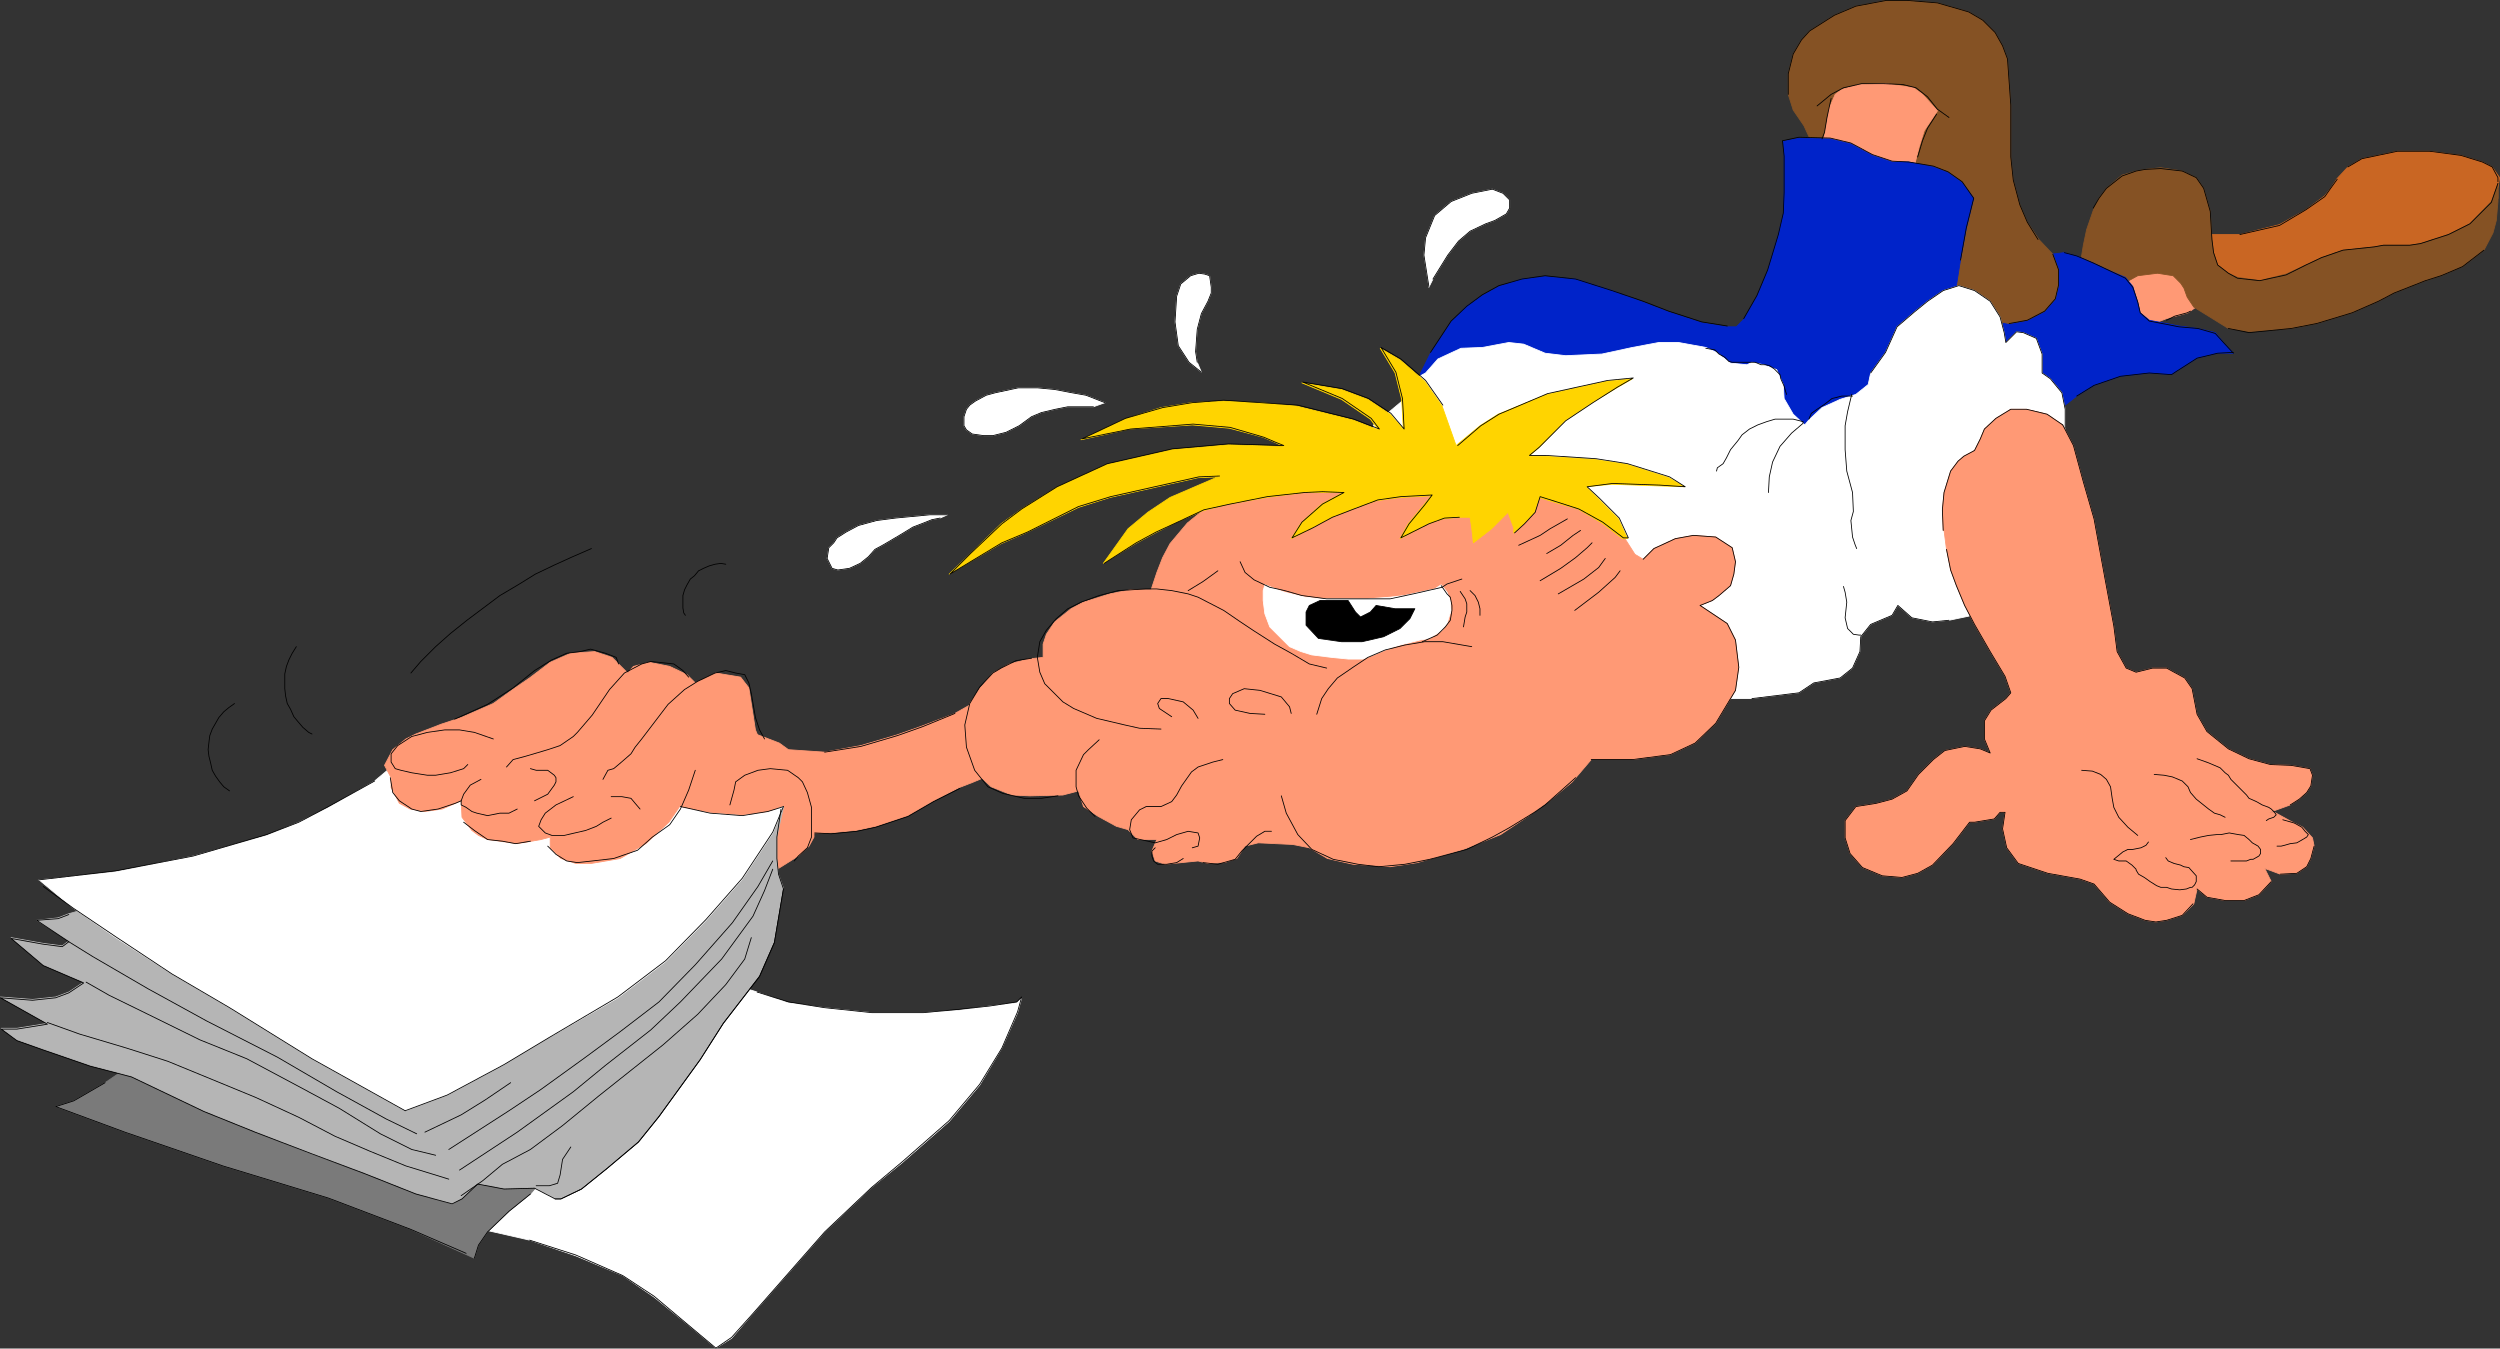 <?xml version="1.0" encoding="UTF-8" standalone="no"?>
<svg
   version="1.0"
   width="129.681mm"
   height="69.951mm"
   id="svg142"
   sodipodi:docname="At Deadline.wmf"
   xmlns:inkscape="http://www.inkscape.org/namespaces/inkscape"
   xmlns:sodipodi="http://sodipodi.sourceforge.net/DTD/sodipodi-0.dtd"
   xmlns="http://www.w3.org/2000/svg"
   xmlns:svg="http://www.w3.org/2000/svg">
  <rect width="100%" height="100%" fill="#333333" stroke="none"/>
  <sodipodi:namedview
     id="namedview142"
     pagecolor="#ffffff"
     bordercolor="#000000"
     borderopacity="0.25"
     inkscape:showpageshadow="2"
     inkscape:pageopacity="0.0"
     inkscape:pagecheckerboard="0"
     inkscape:deskcolor="#d1d1d1"
     inkscape:document-units="mm" />
  <defs
     id="defs1">
    <pattern
       id="WMFhbasepattern"
       patternUnits="userSpaceOnUse"
       width="6"
       height="6"
       x="0"
       y="0" />
  </defs>
  <path
     style="fill:#ffffff;fill-opacity:1;fill-rule:evenodd;stroke:none"
     d="m 142.289,192.551 6.141,1.939 6.141,2.101 7.11,0.97 9.211,0.97 h 10.181 l 6.949,-0.485 5.979,-0.808 5.333,-0.646 0.97,-0.97 -0.808,2.909 -3.07,6.949 -4.363,7.272 -5.979,7.111 -9.211,8.08 -5.979,4.848 -9.211,8.727 -14.059,15.999 -4.202,4.848 -3.07,1.939 -5.979,-5.01 -6.141,-5.01 -6.141,-4.202 -9.211,-3.878 -9.05,-3.07 -9.211,-2.101 -5.979,-0.97 53.813,-47.511 v 0 z"
     id="path1" />
  <path
     style="fill:none;stroke:#ffffff;stroke-width:0.162px;stroke-linecap:round;stroke-linejoin:round;stroke-miterlimit:4;stroke-dasharray:none;stroke-opacity:1"
     d="m 142.289,192.551 6.141,1.939 6.141,2.101 7.11,0.97 9.211,0.97 h 10.181 l 6.949,-0.485 5.979,-0.808 5.333,-0.646 0.97,-0.97 -0.808,2.909 -3.07,6.949 -4.363,7.272 -5.979,7.111 -9.211,8.08 -5.979,4.848 -9.211,8.727 -14.059,15.999 -4.202,4.848 -3.07,1.939 -5.979,-5.01 -6.141,-5.01 -6.141,-4.202 -9.211,-3.878 -9.05,-3.07 -9.211,-2.101 -5.979,-0.97 53.813,-47.511 v 0"
     id="path2" />
  <path
     style="fill:#7a7a7a;fill-opacity:1;fill-rule:evenodd;stroke:none"
     d="m 26.583,207.58 -2.909,2.586 -3.07,2.101 -6.141,3.555 -3.555,1.131 13.574,5.01 19.23,6.626 20.685,6.303 16.16,6.141 12.443,5.656 0.808,-2.586 1.778,-2.586 4.202,-4.04 4.202,-3.394 1.778,-2.101 1.131,-1.131 z"
     id="path3" />
  <path
     style="fill:none;stroke:#7a7a7a;stroke-width:0.162px;stroke-linecap:round;stroke-linejoin:round;stroke-miterlimit:4;stroke-dasharray:none;stroke-opacity:1"
     d="m 26.583,207.58 -2.909,2.586 -3.07,2.101 -6.141,3.555 -3.555,1.131 13.574,5.01 19.23,6.626 20.685,6.303 16.16,6.141 12.443,5.656 0.808,-2.586 1.778,-2.586 4.202,-4.04 4.202,-3.394 1.778,-2.101 1.131,-1.131 -80.315,-23.271 v 0"
     id="path4" />
  <path
     style="fill:#ff9975;fill-opacity:1;fill-rule:evenodd;stroke:none"
     d="m 414.584,68.116 5.979,-4.04 4.202,-1.616 4.202,-1.131 1.778,-1.293 0.97,-3.07 -0.97,-5.01 -0.97,-2.909 -7.11,-2.101 -6.141,3.07 -5.979,4.04 z"
     id="path5" />
  <path
     style="fill:none;stroke:#ff9975;stroke-width:0.162px;stroke-linecap:round;stroke-linejoin:round;stroke-miterlimit:4;stroke-dasharray:none;stroke-opacity:1"
     d="m 414.584,68.116 5.979,-4.04 4.202,-1.616 4.202,-1.131 1.778,-1.293 0.97,-3.07 -0.97,-5.01 -0.97,-2.909 -7.11,-2.101 -6.141,3.07 -5.979,4.04 4.04,14.06 v 0"
     id="path6" />
  <path
     style="fill:#c96623;fill-opacity:1;fill-rule:evenodd;stroke:none"
     d="m 430.744,45.976 h 8.403 l 7.757,-1.939 5.171,-2.909 3.717,-2.747 1.131,-1.454 1.293,-1.939 2.101,-2.262 2.747,-1.616 6.949,-1.454 h 6.302 l 6.141,0.808 4.202,1.293 1.939,0.97 1.454,2.101 -0.323,2.101 v 1.939 l -1.131,3.07 -1.939,1.939 -1.131,0.97 -4.04,2.101 -5.979,2.101 -5.171,0.97 -4.04,-0.97 -5.171,0.485 -5.171,1.454 -3.878,2.101 -1.939,0.97 -3.07,0.97 -3.07,0.97 h -4.04 -7.11 l -2.101,-10.019 z"
     id="path7" />
  <path
     style="fill:none;stroke:#c96623;stroke-width:0.162px;stroke-linecap:round;stroke-linejoin:round;stroke-miterlimit:4;stroke-dasharray:none;stroke-opacity:1"
     d="m 430.744,45.976 h 8.403 l 7.757,-1.939 5.171,-2.909 3.717,-2.747 1.131,-1.454 1.293,-1.939 2.101,-2.262 2.747,-1.616 6.949,-1.454 h 6.302 l 6.141,0.808 4.202,1.293 1.939,0.97 1.454,2.101 -0.323,2.101 v 1.939 l -1.131,3.07 -1.939,1.939 -1.131,0.97 -4.04,2.101 -5.979,2.101 -5.171,0.97 -4.04,-0.97 -5.171,0.485 -5.171,1.454 -3.878,2.101 -1.939,0.97 -3.07,0.97 -3.07,0.97 h -4.04 -7.11 l -2.101,-10.019 v 0"
     id="path8" />
  <path
     style="fill:#855224;fill-opacity:1;fill-rule:evenodd;stroke:none"
     d="m 407.474,54.056 0.97,-5.979 0.646,-3.07 1.454,-4.202 0.97,-1.939 1.454,-1.939 3.07,-2.586 2.747,-0.808 1.778,-0.323 3.07,-0.323 4.202,0.646 2.747,1.293 1.454,2.101 1.293,4.525 0.323,5.495 0.323,2.586 0.808,2.424 2.101,1.616 1.778,0.808 4.363,0.646 5.171,-1.293 3.878,-1.778 3.07,-1.454 4.202,-1.454 6.141,-0.646 1.778,-0.323 h 5.171 l 2.101,-0.323 5.494,-1.778 4.202,-2.101 4.202,-4.363 1.293,-3.555 v 3.555 l -0.323,3.717 -0.646,2.424 -1.778,3.394 -4.202,3.232 -4.202,1.778 -3.07,0.97 -6.141,2.424 -3.07,1.616 -5.171,2.262 -6.949,2.101 -5.01,0.97 -8.242,0.646 -4.04,-0.646 -6.787,-4.202 -1.293,-1.939 -0.646,-1.778 -0.646,-0.97 -1.454,-1.454 -3.07,-0.485 -3.878,0.485 -3.555,1.939 -0.97,2.101 -7.11,-4.04 z"
     id="path9" />
  <path
     style="fill:none;stroke:#855224;stroke-width:0.162px;stroke-linecap:round;stroke-linejoin:round;stroke-miterlimit:4;stroke-dasharray:none;stroke-opacity:1"
     d="m 407.474,54.056 0.97,-5.979 0.646,-3.07 1.454,-4.202 0.97,-1.939 1.454,-1.939 3.07,-2.586 2.747,-0.808 1.778,-0.323 3.07,-0.323 4.202,0.646 2.747,1.293 1.454,2.101 1.293,4.525 0.323,5.495 0.323,2.586 0.808,2.424 2.101,1.616 1.778,0.808 4.363,0.646 5.171,-1.293 3.878,-1.778 3.07,-1.454 4.202,-1.454 6.141,-0.646 1.778,-0.323 h 5.171 l 2.101,-0.323 5.494,-1.778 4.202,-2.101 4.202,-4.363 1.293,-3.555 v 3.555 l -0.323,3.717 -0.646,2.424 -1.778,3.394 -4.202,3.232 -4.202,1.778 -3.07,0.97 -6.141,2.424 -3.07,1.616 -5.171,2.262 -6.949,2.101 -5.01,0.97 -8.242,0.646 -4.04,-0.646 -6.787,-4.202 -1.293,-1.939 -0.646,-1.778 -0.646,-0.97 -1.454,-1.454 -3.07,-0.485 -3.878,0.485 -3.555,1.939 -0.97,2.101 -7.11,-4.04 v 0"
     id="path10" />
  <path
     style="fill:#0023c9;fill-opacity:1;fill-rule:evenodd;stroke:none"
     d="m 392.122,55.026 5.171,-1.939 4.686,-3.232 2.747,-0.323 2.424,0.646 3.394,1.454 3.07,1.454 3.07,1.293 1.454,1.778 0.97,3.07 0.485,2.101 1.778,1.454 5.818,1.131 3.717,0.485 3.394,0.808 1.616,1.939 1.939,2.101 h -3.07 l -4.04,0.97 -4.04,2.586 -0.97,0.646 -4.363,-0.323 -5.656,0.646 -5.171,1.778 -3.394,2.101 -3.555,2.747 -9.373,1.939 z"
     id="path11" />
  <path
     style="fill:none;stroke:#0023c9;stroke-width:0.162px;stroke-linecap:round;stroke-linejoin:round;stroke-miterlimit:4;stroke-dasharray:none;stroke-opacity:1"
     d="m 392.122,55.026 5.171,-1.939 4.686,-3.232 2.747,-0.323 2.424,0.646 3.394,1.454 3.07,1.454 3.07,1.293 1.454,1.778 0.97,3.07 0.485,2.101 1.778,1.454 5.818,1.131 3.717,0.485 3.394,0.808 1.616,1.939 1.939,2.101 h -3.07 l -4.04,0.97 -4.04,2.586 -0.97,0.646 -4.363,-0.323 -5.656,0.646 -5.171,1.778 -3.394,2.101 -3.555,2.747 -9.373,1.939 -2.101,-27.311 v 0"
     id="path12" />
  <path
     style="fill:#855224;fill-opacity:1;fill-rule:evenodd;stroke:none"
     d="m 387.112,62.137 6.787,1.293 3.555,-0.646 3.394,-1.778 2.101,-2.424 0.646,-2.747 v -2.909 l -1.131,-3.07 -2.747,-2.909 -2.262,-3.394 -1.454,-3.394 -1.293,-4.848 -0.485,-4.525 V 20.604 l -0.646,-9.05 -0.97,-2.586 -1.454,-2.586 -2.424,-2.424 -2.747,-1.616 -6.141,-1.778 -5.979,-0.485 h -4.04 l -5.979,1.131 -4.202,1.778 -4.848,3.07 -1.616,1.778 -1.616,2.747 -0.97,3.878 v 4.04 l 0.97,3.07 2.101,3.07 0.97,2.101 2.101,1.939 -1.131,11.151 17.291,23.271 z"
     id="path13" />
  <path
     style="fill:none;stroke:#855224;stroke-width:0.162px;stroke-linecap:round;stroke-linejoin:round;stroke-miterlimit:4;stroke-dasharray:none;stroke-opacity:1"
     d="m 387.112,62.137 6.787,1.293 3.555,-0.646 3.394,-1.778 2.101,-2.424 0.646,-2.747 v -2.909 l -1.131,-3.07 -2.747,-2.909 -2.262,-3.394 -1.454,-3.394 -1.293,-4.848 -0.485,-4.525 V 20.604 l -0.646,-9.05 -0.97,-2.586 -1.454,-2.586 -2.424,-2.424 -2.747,-1.616 -6.141,-1.778 -5.979,-0.485 h -4.04 l -5.979,1.131 -4.202,1.778 -4.848,3.07 -1.616,1.778 -1.616,2.747 -0.97,3.878 v 4.04 l 0.97,3.07 2.101,3.07 0.97,2.101 2.101,1.939 -1.131,11.151 17.291,23.271 14.221,-0.97 v 0"
     id="path14" />
  <path
     style="fill:#ff9975;fill-opacity:1;fill-rule:evenodd;stroke:none"
     d="m 354.631,35.795 3.07,-9.211 0.97,-5.495 1.131,-2.586 1.293,-0.97 3.394,-0.97 5.171,-0.162 5.494,0.808 1.778,1.293 2.909,3.232 -2.586,3.878 -0.97,3.07 -0.97,3.878 -0.323,3.232 h -20.362 z"
     id="path15" />
  <path
     style="fill:none;stroke:#ff9975;stroke-width:0.162px;stroke-linecap:round;stroke-linejoin:round;stroke-miterlimit:4;stroke-dasharray:none;stroke-opacity:1"
     d="m 354.631,35.795 3.07,-9.211 0.97,-5.495 1.131,-2.586 1.293,-0.97 3.394,-0.97 5.171,-0.162 5.494,0.808 1.778,1.293 2.909,3.232 -2.586,3.878 -0.97,3.07 -0.97,3.878 -0.323,3.232 h -20.362 v 0"
     id="path16" />
  <path
     style="fill:#0023c9;fill-opacity:1;fill-rule:evenodd;stroke:none"
     d="m 383.072,59.066 1.293,-8.08 1.131,-6.141 1.454,-5.979 -2.262,-3.07 -2.747,-1.939 -2.909,-1.131 -4.848,-0.97 h -3.232 l -3.878,-1.293 -4.202,-2.262 -4.04,-0.97 -6.141,-0.162 -3.07,0.646 0.162,2.909 v 7.111 l -0.162,4.202 -0.97,4.04 -2.101,7.111 -2.101,5.01 -2.586,4.525 -1.454,1.454 h -1.778 l -5.01,-0.808 -6.464,-2.101 -5.01,-1.939 -6.141,-2.262 -7.11,-2.262 -5.979,-0.485 -4.525,0.485 -4.525,1.454 -3.232,1.778 -3.07,2.101 -3.07,3.07 -4.04,6.141 -1.939,3.878 v 5.171 l 1.939,1.939 62.054,19.231 21.331,-1.939 9.05,-14.221 7.11,-5.979 z"
     id="path17" />
  <path
     style="fill:none;stroke:#0023c9;stroke-width:0.162px;stroke-linecap:round;stroke-linejoin:round;stroke-miterlimit:4;stroke-dasharray:none;stroke-opacity:1"
     d="m 383.072,59.066 1.293,-8.08 1.131,-6.141 1.454,-5.979 -2.262,-3.07 -2.747,-1.939 -2.909,-1.131 -4.848,-0.97 h -3.232 l -3.878,-1.293 -4.202,-2.262 -4.04,-0.97 -6.141,-0.162 -3.07,0.646 0.162,2.909 v 7.111 l -0.162,4.202 -0.97,4.04 -2.101,7.111 -2.101,5.01 -2.586,4.525 -1.454,1.454 h -1.778 l -5.01,-0.808 -6.464,-2.101 -5.01,-1.939 -6.141,-2.262 -7.11,-2.262 -5.979,-0.485 -4.525,0.485 -4.525,1.454 -3.232,1.778 -3.07,2.101 -3.07,3.07 -4.04,6.141 -1.939,3.878 v 5.171 l 1.939,1.939 62.054,19.231 21.331,-1.939 9.05,-14.221 7.11,-5.979 3.07,-18.261 v 0"
     id="path18" />
  <path
     style="fill:#ffffff;fill-opacity:1;fill-rule:evenodd;stroke:none"
     d="m 269.306,83.307 5.979,-5.01 2.101,-4.04 2.101,-1.131 2.424,-2.747 4.525,-2.101 4.202,-0.162 5.171,-0.97 2.909,0.323 4.202,1.778 4.04,0.485 7.11,-0.323 5.979,-1.293 5.171,-0.97 h 3.878 l 5.333,0.97 2.101,0.97 2.747,2.101 3.232,0.323 0.97,-0.485 2.262,0.485 2.586,0.97 1.293,2.909 0.162,2.747 1.778,3.07 2.262,2.101 0.808,-0.97 2.586,-2.424 3.555,-1.616 3.07,-0.97 2.424,-1.939 0.485,-2.262 2.909,-4.04 2.262,-5.01 3.394,-2.909 2.586,-2.101 3.07,-2.101 3.07,-0.97 3.07,0.97 3.07,2.101 1.939,3.07 0.808,3.07 0.323,1.939 2.101,-2.101 1.293,0.162 2.586,1.131 1.131,3.07 v 3.717 l 1.616,1.131 2.262,2.747 0.646,3.232 v 3.717 l -0.808,2.424 -2.101,1.939 -2.747,2.101 v 4.04 l -0.97,8.08 -1.939,9.05 -1.293,2.747 -2.424,2.424 -2.424,1.939 -4.202,2.101 -3.878,0.808 -3.232,0.323 -4.04,-0.808 -2.747,-2.424 -1.131,1.939 -4.202,1.778 -1.939,2.424 -0.162,2.909 -1.454,3.232 -2.424,1.939 -5.171,0.97 -2.909,1.939 -9.211,1.131 h -8.08 l -7.11,-1.131 -7.272,-2.909 -52.843,-14.221 z"
     id="path19" />
  <path
     style="fill:none;stroke:#ffffff;stroke-width:0.162px;stroke-linecap:round;stroke-linejoin:round;stroke-miterlimit:4;stroke-dasharray:none;stroke-opacity:1"
     d="m 269.306,83.307 5.979,-5.01 2.101,-4.04 2.101,-1.131 2.424,-2.747 4.525,-2.101 4.202,-0.162 5.171,-0.97 2.909,0.323 4.202,1.778 4.04,0.485 7.11,-0.323 5.979,-1.293 5.171,-0.97 h 3.878 l 5.333,0.97 2.101,0.97 2.747,2.101 3.232,0.323 0.97,-0.485 2.262,0.485 2.586,0.97 1.293,2.909 0.162,2.747 1.778,3.07 2.262,2.101 0.808,-0.97 2.586,-2.424 3.555,-1.616 3.07,-0.97 2.424,-1.939 0.485,-2.262 2.909,-4.04 2.262,-5.01 3.394,-2.909 2.586,-2.101 3.07,-2.101 3.07,-0.97 3.07,0.97 3.07,2.101 1.939,3.07 0.808,3.07 0.323,1.939 2.101,-2.101 1.293,0.162 2.586,1.131 1.131,3.07 v 3.717 l 1.616,1.131 2.262,2.747 0.646,3.232 v 3.717 l -0.808,2.424 -2.101,1.939 -2.747,2.101 v 4.04 l -0.97,8.08 -1.939,9.05 -1.293,2.747 -2.424,2.424 -2.424,1.939 -4.202,2.101 -3.878,0.808 -3.232,0.323 -4.04,-0.808 -2.747,-2.424 -1.131,1.939 -4.202,1.778 -1.939,2.424 -0.162,2.909 -1.454,3.232 -2.424,1.939 -5.171,0.97 -2.909,1.939 -9.211,1.131 h -8.08 l -7.11,-1.131 -7.272,-2.909 -52.843,-14.221 1.131,-35.391 v 0"
     id="path20" />
  <path
     style="fill:#ff9975;fill-opacity:1;fill-rule:evenodd;stroke:none"
     d="m 380.972,103.992 -0.162,-4.04 0.323,-3.394 1.293,-4.202 1.454,-1.939 1.131,-0.97 2.101,-1.131 1.131,-2.262 0.808,-1.939 2.262,-2.101 2.909,-1.778 h 3.07 l 4.04,0.97 3.07,2.101 2.101,4.04 1.939,7.111 2.101,7.272 2.101,11.474 1.778,9.535 0.646,5.01 1.778,3.232 1.939,0.808 3.232,-0.808 h 2.747 l 3.555,1.939 1.454,2.101 0.97,5.01 1.939,3.394 4.202,3.394 4.04,1.939 4.202,1.131 4.04,0.162 3.717,0.646 0.485,1.293 -0.323,2.101 -0.808,1.293 -1.454,1.293 -1.778,1.131 -4.04,1.454 h 0.97 l 3.232,1.778 2.262,1.131 1.939,2.101 0.323,1.616 -0.646,2.424 -0.808,1.616 -1.939,1.293 -3.232,0.162 -3.07,-1.131 1.293,2.586 -2.424,2.586 -2.909,1.131 h -3.717 l -3.555,-0.646 -1.939,-1.616 -0.646,2.909 -2.262,2.262 -3.07,0.97 -2.101,0.323 -2.101,-0.323 -3.394,-1.293 -3.555,-2.262 -3.07,-3.555 -2.747,-0.97 -6.302,-1.131 -5.818,-1.939 -2.262,-3.07 -0.808,-3.717 0.485,-3.232 h -0.97 l -1.131,1.293 -3.878,0.646 h -0.97 l -3.232,4.202 -4.04,4.202 -2.909,1.616 -3.07,0.808 -3.878,-0.323 -3.878,-1.616 -2.424,-2.747 -0.97,-3.07 v -3.394 l 2.101,-2.747 4.04,-0.646 3.07,-0.808 2.909,-1.616 2.262,-3.232 2.909,-2.909 2.262,-1.778 3.878,-0.808 3.07,0.485 1.939,0.808 -1.131,-2.747 v -3.555 l 1.293,-2.101 2.909,-2.262 0.97,-1.131 -1.131,-3.232 -2.909,-4.848 -3.07,-5.333 -1.939,-3.717 -1.616,-3.878 -1.131,-3.07 -0.808,-4.04 -0.485,-3.717 v 0 z"
     id="path21" />
  <path
     style="fill:none;stroke:#ff9975;stroke-width:0.162px;stroke-linecap:round;stroke-linejoin:round;stroke-miterlimit:4;stroke-dasharray:none;stroke-opacity:1"
     d="m 380.972,103.992 -0.162,-4.04 0.323,-3.394 1.293,-4.202 1.454,-1.939 1.131,-0.97 2.101,-1.131 1.131,-2.262 0.808,-1.939 2.262,-2.101 2.909,-1.778 h 3.07 l 4.04,0.97 3.07,2.101 2.101,4.04 1.939,7.111 2.101,7.272 2.101,11.474 1.778,9.535 0.646,5.01 1.778,3.232 1.939,0.808 3.232,-0.808 h 2.747 l 3.555,1.939 1.454,2.101 0.97,5.01 1.939,3.394 4.202,3.394 4.04,1.939 4.202,1.131 4.04,0.162 3.717,0.646 0.485,1.293 -0.323,2.101 -0.808,1.293 -1.454,1.293 -1.778,1.131 -4.04,1.454 h 0.97 l 3.232,1.778 2.262,1.131 1.939,2.101 0.323,1.616 -0.646,2.424 -0.808,1.616 -1.939,1.293 -3.232,0.162 -3.07,-1.131 1.293,2.586 -2.424,2.586 -2.909,1.131 h -3.717 l -3.555,-0.646 -1.939,-1.616 -0.646,2.909 -2.262,2.262 -3.07,0.97 -2.101,0.323 -2.101,-0.323 -3.394,-1.293 -3.555,-2.262 -3.07,-3.555 -2.747,-0.97 -6.302,-1.131 -5.818,-1.939 -2.262,-3.07 -0.808,-3.717 0.485,-3.232 h -0.97 l -1.131,1.293 -3.878,0.646 h -0.97 l -3.232,4.202 -4.04,4.202 -2.909,1.616 -3.07,0.808 -3.878,-0.323 -3.878,-1.616 -2.424,-2.747 -0.97,-3.07 v -3.394 l 2.101,-2.747 4.04,-0.646 3.07,-0.808 2.909,-1.616 2.262,-3.232 2.909,-2.909 2.262,-1.778 3.878,-0.808 3.07,0.485 1.939,0.808 -1.131,-2.747 v -3.555 l 1.293,-2.101 2.909,-2.262 0.97,-1.131 -1.131,-3.232 -2.909,-4.848 -3.07,-5.333 -1.939,-3.717 -1.616,-3.878 -1.131,-3.07 -0.808,-4.04 -0.485,-3.717 v 0"
     id="path22" />
  <path
     style="fill:#ff9975;fill-opacity:1;fill-rule:evenodd;stroke:none"
     d="m 197.233,135.02 -6.302,2.747 -3.717,2.101 -6.302,2.424 -5.01,1.778 -7.11,2.101 -7.11,1.293 -7.11,-0.485 -1.778,-1.293 -4.202,-1.616 -2.262,-0.485 -4.04,-0.485 -3.878,0.808 -7.272,5.01 -2.909,8.242 12.12,15.191 h 3.07 l 4.202,-0.323 5.01,-1.778 3.878,-2.424 2.101,-1.939 0.97,-1.778 v -0.808 h 3.232 l 5.01,-0.485 3.878,-0.808 6.302,-2.101 5.01,-2.909 5.01,-2.586 2.909,-1.131 5.333,-2.262 z"
     id="path23" />
  <path
     style="fill:none;stroke:#ff9975;stroke-width:0.162px;stroke-linecap:round;stroke-linejoin:round;stroke-miterlimit:4;stroke-dasharray:none;stroke-opacity:1"
     d="m 197.233,135.02 -6.302,2.747 -3.717,2.101 -6.302,2.424 -5.01,1.778 -7.11,2.101 -7.11,1.293 -7.11,-0.485 -1.778,-1.293 -4.202,-1.616 -2.262,-0.485 -4.04,-0.485 -3.878,0.808 -7.272,5.01 -2.909,8.242 12.12,15.191 h 3.07 l 4.202,-0.323 5.01,-1.778 3.878,-2.424 2.101,-1.939 0.97,-1.778 v -0.808 h 3.232 l 5.01,-0.485 3.878,-0.808 6.302,-2.101 5.01,-2.909 5.01,-2.586 2.909,-1.131 5.333,-2.262 0.97,-15.999 v 0"
     id="path24" />
  <path
     style="fill:#b5b5b5;fill-opacity:1;fill-rule:evenodd;stroke:none"
     d="m 153.601,158.291 -1.293,5.818 v 4.202 l 0.323,3.07 0.97,2.747 -1.778,10.504 -2.909,6.626 -7.11,9.373 -4.525,6.949 -8.08,11.312 -4.04,5.01 -6.141,5.01 -5.01,4.04 -4.04,1.939 h -1.131 l -4.04,-2.101 -5.979,0.162 -5.171,-0.97 -3.07,2.909 -1.939,1.131 -7.11,-2.101 -10.181,-4.04 -10.342,-3.717 -10.989,-4.363 -10.019,-4.04 -14.221,-6.787 -8.08,-2.101 -9.373,-3.232 -5.01,-1.778 -3.07,-2.262 H 3.313 l 5.979,-0.97 -9.211,-5.171 6.302,0.485 4.525,-0.485 2.586,-0.97 2.909,-1.939 -7.918,-3.394 -6.302,-5.333 6.302,1.131 3.717,0.485 1.293,-0.97 -6.302,-4.04 4.202,-0.485 2.101,-0.808 6.141,-1.778 9.05,-0.97 110.696,-12.282 9.05,-0.808 5.171,-5.01 z"
     id="path25" />
  <path
     style="fill:none;stroke:#b5b5b5;stroke-width:0.162px;stroke-linecap:round;stroke-linejoin:round;stroke-miterlimit:4;stroke-dasharray:none;stroke-opacity:1"
     d="m 153.601,158.291 -1.293,5.818 v 4.202 l 0.323,3.07 0.97,2.747 -1.778,10.504 -2.909,6.626 -7.11,9.373 -4.525,6.949 -8.08,11.312 -4.04,5.01 -6.141,5.01 -5.01,4.04 -4.04,1.939 h -1.131 l -4.04,-2.101 -5.979,0.162 -5.171,-0.97 -3.07,2.909 -1.939,1.131 -7.11,-2.101 -10.181,-4.04 -10.342,-3.717 -10.989,-4.363 -10.019,-4.04 -14.221,-6.787 -8.08,-2.101 -9.373,-3.232 -5.01,-1.778 -3.07,-2.262 H 3.313 l 5.979,-0.97 -9.211,-5.171 6.302,0.485 4.525,-0.485 2.586,-0.97 2.909,-1.939 -7.918,-3.394 -6.302,-5.333 6.302,1.131 3.717,0.485 1.293,-0.97 -6.302,-4.04 4.202,-0.485 2.101,-0.808 6.141,-1.778 9.05,-0.97 110.696,-12.282 9.05,-0.808 5.171,-5.01 v 0"
     id="path26" />
  <path
     style="fill:#ffffff;fill-opacity:1;fill-rule:evenodd;stroke:none"
     d="m 7.514,172.512 15.19,-1.616 15.19,-3.07 14.382,-4.04 6.302,-2.586 5.818,-2.909 9.05,-5.171 5.01,-4.202 48.642,5.979 6.302,3.394 5.818,1.131 6.302,0.485 5.01,-0.646 3.07,-1.131 -2.101,5.171 -5.979,9.05 -7.11,8.08 -7.918,8.08 -9.373,7.111 -13.413,7.757 -8.888,5.333 -11.15,5.979 -8.242,3.07 -18.261,-10.181 -16.16,-10.019 -11.312,-6.626 -10.989,-7.111 -8.403,-5.818 -6.626,-5.495 v 0 z"
     id="path27" />
  <path
     style="fill:none;stroke:#ffffff;stroke-width:0.162px;stroke-linecap:round;stroke-linejoin:round;stroke-miterlimit:4;stroke-dasharray:none;stroke-opacity:1"
     d="m 7.514,172.512 15.19,-1.616 15.19,-3.07 14.382,-4.04 6.302,-2.586 5.818,-2.909 9.05,-5.171 5.01,-4.202 48.642,5.979 6.302,3.394 5.818,1.131 6.302,0.485 5.01,-0.646 3.07,-1.131 -2.101,5.171 -5.979,9.05 -7.11,8.08 -7.918,8.08 -9.373,7.111 -13.413,7.757 -8.888,5.333 -11.15,5.979 -8.242,3.07 -18.261,-10.181 -16.16,-10.019 -11.312,-6.626 -10.989,-7.111 -8.403,-5.818 -6.626,-5.495 v 0"
     id="path28" />
  <path
     style="fill:#ff9975;fill-opacity:1;fill-rule:evenodd;stroke:none"
     d="m 144.228,155.22 -3.878,-0.162 -4.04,-0.97 -3.07,4.04 -2.101,3.07 -4.525,4.202 -5.01,2.909 -5.656,0.97 h -3.07 l -2.909,-0.97 -2.101,-2.101 v -2.101 l -1.778,0.485 -4.686,0.808 -5.818,-0.808 -1.778,-0.808 -1.293,-0.97 -1.939,-2.586 -0.162,-3.232 -3.717,1.616 -3.394,0.485 -2.909,-0.485 -2.101,-1.131 -1.616,-3.07 v -1.939 l -1.293,-2.424 1.616,-3.07 2.586,-2.101 1.939,-0.97 5.01,-1.939 3.878,-1.293 6.302,-2.747 4.04,-2.909 3.07,-2.101 4.04,-3.07 4.04,-1.778 4.686,-0.323 3.394,1.131 3.07,3.07 1.131,-1.293 3.07,-0.808 4.04,0.808 3.394,1.616 1.616,1.616 2.101,-0.97 1.939,-0.97 4.848,0.808 1.616,2.101 1.293,8.242 1.293,3.07 0.162,2.747 3.07,2.101 v 0.97 l -8.403,3.394 v 0 z"
     id="path29" />
  <path
     style="fill:none;stroke:#ff9975;stroke-width:0.162px;stroke-linecap:round;stroke-linejoin:round;stroke-miterlimit:4;stroke-dasharray:none;stroke-opacity:1"
     d="m 144.228,155.22 -3.878,-0.162 -4.04,-0.97 -3.07,4.04 -2.101,3.07 -4.525,4.202 -5.01,2.909 -5.656,0.97 h -3.07 l -2.909,-0.97 -2.101,-2.101 v -2.101 l -1.778,0.485 -4.686,0.808 -5.818,-0.808 -1.778,-0.808 -1.293,-0.97 -1.939,-2.586 -0.162,-3.232 -3.717,1.616 -3.394,0.485 -2.909,-0.485 -2.101,-1.131 -1.616,-3.07 v -1.939 l -1.293,-2.424 1.616,-3.07 2.586,-2.101 1.939,-0.97 5.01,-1.939 3.878,-1.293 6.302,-2.747 4.04,-2.909 3.07,-2.101 4.04,-3.07 4.04,-1.778 4.686,-0.323 3.394,1.131 3.07,3.07 1.131,-1.293 3.07,-0.808 4.04,0.808 3.394,1.616 1.616,1.616 2.101,-0.97 1.939,-0.97 4.848,0.808 1.616,2.101 1.293,8.242 1.293,3.07 0.162,2.747 3.07,2.101 v 0.97 l -8.403,3.394 v 0"
     id="path30" />
  <path
     style="fill:#ff9975;fill-opacity:1;fill-rule:evenodd;stroke:none"
     d="m 240.864,96.396 -3.07,2.101 -5.01,4.04 -3.394,4.04 -1.454,2.747 -1.131,2.909 -1.131,3.394 h -4.04 l -4.04,0.808 -5.171,1.616 -2.424,1.293 -3.232,2.586 -1.616,2.424 -0.646,1.939 v 2.586 l -2.909,0.323 -3.717,0.97 -3.232,1.778 -2.586,3.07 -1.939,2.909 -0.97,5.01 v 3.07 l 0.97,2.909 1.939,3.232 2.262,2.101 4.04,1.616 3.555,0.162 6.464,-0.162 3.07,-0.808 0.97,3.07 2.909,1.939 3.555,1.939 2.262,0.646 1.939,1.939 h 3.717 l -0.97,2.262 0.646,1.939 1.939,0.646 3.232,-0.323 3.232,-0.323 1.939,0.485 3.232,-0.162 2.424,-0.808 1.616,-2.424 2.586,-0.646 6.787,0.323 3.232,0.646 3.555,2.101 5.01,1.131 7.272,0.485 5.333,-0.808 9.05,-2.586 7.272,-2.909 5.818,-3.878 3.555,-2.586 4.686,-3.878 3.717,-4.363 h 0.97 3.07 4.04 l 7.434,-0.97 4.848,-2.262 4.04,-3.878 1.939,-3.232 1.939,-3.232 0.646,-4.525 -0.646,-5.333 -1.616,-3.232 -5.333,-3.555 2.424,-0.97 1.293,-0.97 2.262,-1.939 0.646,-2.262 0.323,-2.424 -0.646,-2.747 -3.232,-2.101 -4.363,-0.323 -3.555,0.646 -4.202,1.939 -2.101,2.101 -1.616,-0.97 -4.525,-7.111 -5.01,-3.07 -6.141,-3.07 -14.221,-1.939 -10.181,-3.07 h -17.291 l -8.08,0.97 -10.181,4.04 -4.04,1.131 v 0 z"
     id="path31" />
  <path
     style="fill:none;stroke:#ff9975;stroke-width:0.162px;stroke-linecap:round;stroke-linejoin:round;stroke-miterlimit:4;stroke-dasharray:none;stroke-opacity:1"
     d="m 240.864,96.396 -3.07,2.101 -5.01,4.04 -3.394,4.04 -1.454,2.747 -1.131,2.909 -1.131,3.394 h -4.04 l -4.04,0.808 -5.171,1.616 -2.424,1.293 -3.232,2.586 -1.616,2.424 -0.646,1.939 v 2.586 l -2.909,0.323 -3.717,0.97 -3.232,1.778 -2.586,3.07 -1.939,2.909 -0.97,5.01 v 3.07 l 0.97,2.909 1.939,3.232 2.262,2.101 4.04,1.616 3.555,0.162 6.464,-0.162 3.07,-0.808 0.97,3.07 2.909,1.939 3.555,1.939 2.262,0.646 1.939,1.939 h 3.717 l -0.97,2.262 0.646,1.939 1.939,0.646 3.232,-0.323 3.232,-0.323 1.939,0.485 3.232,-0.162 2.424,-0.808 1.616,-2.424 2.586,-0.646 6.787,0.323 3.232,0.646 3.555,2.101 5.01,1.131 7.272,0.485 5.333,-0.808 9.05,-2.586 7.272,-2.909 5.818,-3.878 3.555,-2.586 4.686,-3.878 3.717,-4.363 h 0.97 3.07 4.04 l 7.434,-0.97 4.848,-2.262 4.04,-3.878 1.939,-3.232 1.939,-3.232 0.646,-4.525 -0.646,-5.333 -1.616,-3.232 -5.333,-3.555 2.424,-0.97 1.293,-0.97 2.262,-1.939 0.646,-2.262 0.323,-2.424 -0.646,-2.747 -3.232,-2.101 -4.363,-0.323 -3.555,0.646 -4.202,1.939 -2.101,2.101 -1.616,-0.97 -4.525,-7.111 -5.01,-3.07 -6.141,-3.07 -14.221,-1.939 -10.181,-3.07 h -17.291 l -8.08,0.97 -10.181,4.04 -4.04,1.131 v 0"
     id="path32" />
  <path
     style="fill:#ffd400;fill-opacity:1;fill-rule:evenodd;stroke:none"
     d="m 216.301,110.456 6.302,-3.878 3.878,-2.101 4.202,-2.101 5.171,-2.262 5.171,-1.293 7.272,-1.293 7.272,-0.97 h 3.555 4.202 l -4.202,2.262 -4.04,3.717 -1.939,3.07 4.04,-2.101 3.878,-2.101 4.202,-1.616 4.525,-1.616 4.686,-0.646 6.141,-0.323 -1.616,1.939 -2.909,3.555 -1.616,2.909 5.494,-2.909 2.909,-0.97 3.07,-0.323 h 2.262 l 0.323,2.101 0.323,2.909 3.555,-2.747 3.232,-3.232 1.131,3.07 v 0.97 l 1.939,-1.778 2.101,-2.262 0.97,-2.909 3.07,0.97 4.525,1.293 4.686,2.747 4.04,3.07 h 0.97 l -1.778,-3.878 -3.878,-3.878 -2.424,-2.424 5.01,-0.485 9.211,0.323 5.01,0.162 -3.07,-1.778 -8.08,-2.586 -6.302,-0.97 -9.858,-0.646 h -3.232 l 1.939,-1.616 5.171,-5.333 5.333,-3.555 4.848,-2.909 3.07,-1.778 -5.01,0.485 -11.797,2.586 -9.534,3.878 -3.555,2.262 -4.686,3.878 -2.747,-7.757 -3.394,-4.848 -4.848,-4.202 -3.878,-2.262 2.909,4.848 1.293,5.171 0.323,5.818 -2.586,-2.909 -4.363,-2.909 -5.171,-1.939 -7.757,-1.293 7.757,3.232 5.656,3.878 1.616,2.101 -5.01,-1.939 -11.15,-2.747 -7.11,-0.646 -7.272,-0.323 -6.141,0.323 -5.979,0.97 -7.11,2.262 -8.565,4.04 9.534,-2.101 12.282,-0.808 7.272,0.646 6.626,1.778 2.262,0.97 1.616,0.808 -10.666,-0.323 -11.15,0.97 -12.766,2.909 -9.858,4.525 -6.787,4.202 -4.04,2.909 -6.141,5.979 -4.04,3.878 10.181,-5.979 4.848,-2.101 10.342,-5.01 6.141,-1.939 17.291,-3.878 3.878,-0.162 -9.373,4.04 -4.363,2.909 -3.878,3.232 -4.848,6.787 z"
     id="path33" />
  <path
     style="fill:none;stroke:#ffd400;stroke-width:0.162px;stroke-linecap:round;stroke-linejoin:round;stroke-miterlimit:4;stroke-dasharray:none;stroke-opacity:1"
     d="m 216.301,110.456 6.302,-3.878 3.878,-2.101 4.202,-2.101 5.171,-2.262 5.171,-1.293 7.272,-1.293 7.272,-0.97 h 3.555 4.202 l -4.202,2.262 -4.04,3.717 -1.939,3.07 4.04,-2.101 3.878,-2.101 4.202,-1.616 4.525,-1.616 4.686,-0.646 6.141,-0.323 -1.616,1.939 -2.909,3.555 -1.616,2.909 5.494,-2.909 2.909,-0.97 3.07,-0.323 h 2.262 l 0.323,2.101 0.323,2.909 3.555,-2.747 3.232,-3.232 1.131,3.07 v 0.97 l 1.939,-1.778 2.101,-2.262 0.97,-2.909 3.07,0.97 4.525,1.293 4.686,2.747 4.04,3.07 h 0.97 l -1.778,-3.878 -3.878,-3.878 -2.424,-2.424 5.01,-0.485 9.211,0.323 5.01,0.162 -3.07,-1.778 -8.08,-2.586 -6.302,-0.97 -9.858,-0.646 h -3.232 l 1.939,-1.616 5.171,-5.333 5.333,-3.555 4.848,-2.909 3.07,-1.778 -5.01,0.485 -11.797,2.586 -9.534,3.878 -3.555,2.262 -4.686,3.878 -2.747,-7.757 -3.394,-4.848 -4.848,-4.202 -3.878,-2.262 2.909,4.848 1.293,5.171 0.323,5.818 -2.586,-2.909 -4.363,-2.909 -5.171,-1.939 -7.757,-1.293 7.757,3.232 5.656,3.878 1.616,2.101 -5.01,-1.939 -11.15,-2.747 -7.11,-0.646 -7.272,-0.323 -6.141,0.323 -5.979,0.97 -7.11,2.262 -8.565,4.04 9.534,-2.101 12.282,-0.808 7.272,0.646 6.626,1.778 2.262,0.97 1.616,0.808 -10.666,-0.323 -11.15,0.97 -12.766,2.909 -9.858,4.525 -6.787,4.202 -4.04,2.909 -6.141,5.979 -4.04,3.878 10.181,-5.979 4.848,-2.101 10.342,-5.01 6.141,-1.939 17.291,-3.878 3.878,-0.162 -9.373,4.04 -4.363,2.909 -3.878,3.232 -4.848,6.787 v 0"
     id="path34" />
  <path
     style="fill:#ffffff;fill-opacity:1;fill-rule:evenodd;stroke:none"
     d="m 247.975,114.658 3.878,1.454 4.04,0.97 3.232,0.323 h 4.202 4.848 l 4.363,-0.323 2.747,-0.323 5.979,-1.293 1.293,-0.808 1.131,1.454 0.646,1.616 0.162,1.939 -0.808,2.586 -0.97,1.293 -1.454,0.97 -0.97,0.646 -1.939,0.323 -3.878,0.97 -2.909,0.97 -2.262,0.97 -2.101,0.808 h -2.909 l -3.232,-0.323 -3.878,-0.485 -2.101,-0.646 -2.262,-0.97 -3.878,-3.878 -0.97,-2.586 -0.323,-2.586 v -1.939 l 0.323,-1.131 z"
     id="path35" />
  <path
     style="fill:none;stroke:#ffffff;stroke-width:0.162px;stroke-linecap:round;stroke-linejoin:round;stroke-miterlimit:4;stroke-dasharray:none;stroke-opacity:1"
     d="m 247.975,114.658 3.878,1.454 4.04,0.97 3.232,0.323 h 4.202 4.848 l 4.363,-0.323 2.747,-0.323 5.979,-1.293 1.293,-0.808 1.131,1.454 0.646,1.616 0.162,1.939 -0.808,2.586 -0.97,1.293 -1.454,0.97 -0.97,0.646 -1.939,0.323 -3.878,0.97 -2.909,0.97 -2.262,0.97 -2.101,0.808 h -2.909 l -3.232,-0.323 -3.878,-0.485 -2.101,-0.646 -2.262,-0.97 -3.878,-3.878 -0.97,-2.586 -0.323,-2.586 v -1.939 l 0.323,-1.131 v 0"
     id="path36" />
  <path
     style="fill:none;stroke:#000000;stroke-width:0.162px;stroke-linecap:round;stroke-linejoin:round;stroke-miterlimit:4;stroke-dasharray:none;stroke-opacity:1"
     d="m 260.095,130.98 -3.394,-0.808 -3.555,-2.101 -3.232,-1.778 -4.04,-2.586 -2.909,-1.939 -3.07,-2.101 -5.01,-2.586 -1.939,-0.646 -3.232,-0.646 -2.909,-0.323 h -2.262 l -5.333,0.323 -3.717,0.97 -3.555,1.293 -2.586,1.293 -2.262,1.939 -1.939,2.262 -1.293,2.262 -0.485,3.07 0.485,2.909 0.97,2.262 1.616,1.616 1.939,1.939 2.101,1.293 4.525,1.939 5.494,1.293 2.909,0.646 4.202,0.162"
     id="path37" />
  <path
     style="fill:none;stroke:#000000;stroke-width:0.162px;stroke-linecap:round;stroke-linejoin:round;stroke-miterlimit:4;stroke-dasharray:none;stroke-opacity:1"
     d="m 288.536,126.778 -5.656,-0.97 h -3.555 l -3.878,0.646 -3.878,0.97 -3.394,1.454 -2.909,1.939 -3.07,2.101 -1.778,2.101 -1.293,1.939 -0.97,3.07"
     id="path38" />
  <path
     style="fill:none;stroke:#000000;stroke-width:0.162px;stroke-linecap:round;stroke-linejoin:round;stroke-miterlimit:4;stroke-dasharray:none;stroke-opacity:1"
     d="m 253.146,139.868 -0.323,-1.293 -1.616,-1.939 -4.202,-1.293 -3.07,-0.323 -2.262,0.97 -0.646,0.97 v 0.97 l 1.131,1.293 2.909,0.646 2.909,0.162"
     id="path39" />
  <path
     style="fill:none;stroke:#000000;stroke-width:0.162px;stroke-linecap:round;stroke-linejoin:round;stroke-miterlimit:4;stroke-dasharray:none;stroke-opacity:1"
     d="m 234.885,140.837 -0.97,-1.616 -1.939,-1.616 -2.909,-0.646 h -1.454 l -0.646,0.97 0.323,0.97 2.424,1.616"
     id="path40" />
  <path
     style="fill:none;stroke:#000000;stroke-width:0.162px;stroke-linecap:round;stroke-linejoin:round;stroke-miterlimit:4;stroke-dasharray:none;stroke-opacity:1"
     d="m 238.764,111.91 -2.909,2.101 -2.909,1.778"
     id="path41" />
  <path
     style="fill:none;stroke:#000000;stroke-width:0.162px;stroke-linecap:round;stroke-linejoin:round;stroke-miterlimit:4;stroke-dasharray:none;stroke-opacity:1"
     d="m 243.127,110.133 0.97,2.101 1.778,1.454 3.07,1.454 2.909,0.646 3.394,0.97 4.848,0.646 h 4.202 8.242 l 4.525,-0.97 5.656,-1.293 0.97,-0.646 2.909,-0.97"
     id="path42" />
  <path
     style="fill:none;stroke:#000000;stroke-width:0.162px;stroke-linecap:round;stroke-linejoin:round;stroke-miterlimit:4;stroke-dasharray:none;stroke-opacity:1"
     d="m 282.557,114.819 1.131,1.616 0.646,0.646 0.323,1.616 v 0.97 l -0.323,1.939 -0.97,1.293 -1.616,1.616 -2.909,1.293"
     id="path43" />
  <path
     style="fill:none;stroke:#000000;stroke-width:0.162px;stroke-linecap:round;stroke-linejoin:round;stroke-miterlimit:4;stroke-dasharray:none;stroke-opacity:1"
     d="m 215.493,145.039 -2.101,1.939 -0.97,0.97 -1.454,3.07 v 3.232 l 0.485,1.778 1.616,2.424 1.616,1.616"
     id="path44" />
  <path
     style="fill:none;stroke:#000000;stroke-width:0.162px;stroke-linecap:round;stroke-linejoin:round;stroke-miterlimit:4;stroke-dasharray:none;stroke-opacity:1"
     d="m 251.207,156.028 0.97,3.394 2.262,4.202 2.747,2.909 4.202,1.939 4.848,0.97 4.04,0.485 5.171,-0.485 4.848,-0.97 7.272,-1.939 5.01,-2.424 3.232,-1.778 5.01,-3.07 2.101,-1.454 5.979,-5.333"
     id="path45" />
  <path
     style="fill:none;stroke:#000000;stroke-width:0.162px;stroke-linecap:round;stroke-linejoin:round;stroke-miterlimit:4;stroke-dasharray:none;stroke-opacity:1"
     d="m 239.733,148.918 -1.939,0.485 -2.909,0.97 -1.293,0.97 -1.939,2.747 -0.97,1.778 -0.97,1.293 -2.101,0.97 h -0.808 -2.101 l -1.293,0.646 -1.616,1.939 -0.323,1.939 0.646,1.616 4.363,0.97 2.262,-0.646 1.939,-0.97 2.262,-0.646 1.939,0.323 0.323,0.97 -0.323,1.616 -1.131,0.323"
     id="path46" />
  <path
     style="fill:none;stroke:#000000;stroke-width:0.162px;stroke-linecap:round;stroke-linejoin:round;stroke-miterlimit:4;stroke-dasharray:none;stroke-opacity:1"
     d="m 235.855,169.118 2.909,0.323 3.394,-0.97 1.293,-1.616 2.262,-2.262 0.646,-0.646 1.616,-0.97 h 1.293"
     id="path47" />
  <path
     style="fill:none;stroke:#000000;stroke-width:0.162px;stroke-linecap:round;stroke-linejoin:round;stroke-miterlimit:4;stroke-dasharray:none;stroke-opacity:1"
     d="m 226.482,166.209 -0.646,0.646 v 0.97 l 0.323,0.97 0.808,0.646 h 1.778 l 1.939,-0.323 1.293,-0.808"
     id="path48" />
  <path
     style="fill:none;stroke:#000000;stroke-width:0.162px;stroke-linecap:round;stroke-linejoin:round;stroke-miterlimit:4;stroke-dasharray:none;stroke-opacity:1"
     d="m 202.242,129.04 -3.07,0.485 -2.909,1.454 -1.616,0.97 -2.586,2.747 -1.939,3.232 -0.97,4.202 0.323,4.363 1.616,4.525 2.586,3.232 2.909,1.293 4.202,0.97 h 3.394 l 3.232,-0.485"
     id="path49" />
  <path
     style="fill:#000000;fill-opacity:1;fill-rule:evenodd;stroke:none"
     d="m 258.802,117.728 -2.101,0.97 -0.646,1.293 v 2.586 l 2.424,2.586 4.525,0.646 h 4.04 l 4.202,-0.97 3.232,-1.616 1.939,-1.939 0.97,-1.939 h -3.878 l -3.717,-0.646 -1.131,1.293 -1.939,0.97 -0.97,-0.97 -1.454,-2.262 h -1.939 -2.101 z"
     id="path50" />
  <path
     style="fill:none;stroke:#000000;stroke-width:0.162px;stroke-linecap:round;stroke-linejoin:round;stroke-miterlimit:4;stroke-dasharray:none;stroke-opacity:1"
     d="m 258.802,117.728 -2.101,0.97 -0.646,1.293 v 2.586 l 2.424,2.586 4.525,0.646 h 4.04 l 4.202,-0.97 3.232,-1.616 1.939,-1.939 0.97,-1.939 h -3.878 l -3.717,-0.646 -1.131,1.293 -1.939,0.97 -0.97,-0.97 -1.454,-2.262 h -1.939 -2.101 -1.454 v 0"
     id="path51" />
  <path
     style="fill:none;stroke:#000000;stroke-width:0.162px;stroke-linecap:round;stroke-linejoin:round;stroke-miterlimit:4;stroke-dasharray:none;stroke-opacity:1"
     d="m 286.274,115.951 0.97,1.454 0.323,0.97 v 1.616 l -0.323,0.97 -0.323,1.939"
     id="path52" />
  <path
     style="fill:none;stroke:#000000;stroke-width:0.162px;stroke-linecap:round;stroke-linejoin:round;stroke-miterlimit:4;stroke-dasharray:none;stroke-opacity:1"
     d="m 288.213,115.789 0.97,0.97 0.646,1.293 0.323,1.293 v 1.293"
     id="path53" />
  <path
     style="fill:none;stroke:#000000;stroke-width:0.162px;stroke-linecap:round;stroke-linejoin:round;stroke-miterlimit:4;stroke-dasharray:none;stroke-opacity:1"
     d="m 297.748,106.901 4.202,-1.939 1.939,-1.293 3.394,-1.939"
     id="path54" />
  <path
     style="fill:none;stroke:#000000;stroke-width:0.162px;stroke-linecap:round;stroke-linejoin:round;stroke-miterlimit:4;stroke-dasharray:none;stroke-opacity:1"
     d="m 303.242,108.517 2.747,-1.616 2.424,-1.939 1.454,-0.97"
     id="path55" />
  <path
     style="fill:none;stroke:#000000;stroke-width:0.162px;stroke-linecap:round;stroke-linejoin:round;stroke-miterlimit:4;stroke-dasharray:none;stroke-opacity:1"
     d="m 301.949,113.85 4.04,-2.424 2.909,-2.101 2.262,-1.939 0.97,-0.97"
     id="path56" />
  <path
     style="fill:none;stroke:#000000;stroke-width:0.162px;stroke-linecap:round;stroke-linejoin:round;stroke-miterlimit:4;stroke-dasharray:none;stroke-opacity:1"
     d="m 305.504,116.435 5.01,-2.909 2.909,-2.262 1.293,-1.778"
     id="path57" />
  <path
     style="fill:none;stroke:#000000;stroke-width:0.162px;stroke-linecap:round;stroke-linejoin:round;stroke-miterlimit:4;stroke-dasharray:none;stroke-opacity:1"
     d="m 308.736,119.667 4.686,-3.555 3.232,-2.909 0.97,-1.293"
     id="path58" />
  <path
     style="fill:none;stroke:#000000;stroke-width:0.162px;stroke-linecap:round;stroke-linejoin:round;stroke-miterlimit:4;stroke-dasharray:none;stroke-opacity:1"
     d="m 311.968,148.918 h 0.97 3.07 4.04 l 7.434,-0.97 4.848,-2.262 4.04,-3.878 1.939,-3.232 1.939,-3.232 0.646,-4.525 -0.646,-5.333 -1.616,-3.232 -5.333,-3.555 2.424,-0.97 1.293,-0.97 2.262,-1.939 0.646,-2.262 0.323,-2.424 -0.646,-2.747 -3.232,-2.101 -4.363,-0.323 -3.555,0.646 -4.202,1.939 -2.101,2.101"
     id="path59" />
  <path
     style="fill:none;stroke:#000000;stroke-width:0.162px;stroke-linecap:round;stroke-linejoin:round;stroke-miterlimit:4;stroke-dasharray:none;stroke-opacity:1"
     d="m 282.88,79.428 -3.394,-4.848 -4.848,-4.202 -3.878,-2.262 2.909,4.848 1.293,5.171 0.323,5.979 -2.586,-3.07 -4.363,-2.909 -5.171,-1.939 -7.757,-1.293 7.757,3.232 5.656,3.878 1.616,2.101 -5.01,-1.939 -10.989,-2.747 -7.272,-0.485 -7.272,-0.485 -6.141,0.485 -5.818,0.97 -7.272,2.101 -8.565,4.04 9.534,-1.939 12.282,-0.97 7.272,0.646 6.626,1.939 2.262,0.97 1.616,0.646 -10.827,-0.323 -10.989,0.97 -12.766,2.909 -9.858,4.525 -6.949,4.363 -3.878,2.909 -6.141,5.818 -4.04,4.04 10.181,-6.141 5.01,-2.101 10.019,-5.01 6.302,-1.939 17.291,-3.878 4.04,-0.162"
     id="path60" />
  <path
     style="fill:none;stroke:#000000;stroke-width:0.162px;stroke-linecap:round;stroke-linejoin:round;stroke-miterlimit:4;stroke-dasharray:none;stroke-opacity:1"
     d="m 296.94,104.477 1.939,-1.778 2.101,-2.262 0.97,-3.07 3.07,0.97 4.525,1.454 4.686,2.586 4.04,3.07 h 0.97 l -1.778,-3.878 -3.878,-3.878 -2.424,-2.262 5.01,-0.646 9.211,0.323 5.01,0.323 -3.07,-1.939 -8.242,-2.586 -6.141,-0.97 -9.858,-0.646 h -3.232 l 1.939,-1.616 5.171,-5.171 5.333,-3.555 4.848,-3.07 3.07,-1.778 -5.01,0.485 -11.797,2.586 -9.534,4.04 -3.555,2.262 -4.525,3.878"
     id="path61" />
  <path
     style="fill:none;stroke:#000000;stroke-width:0.162px;stroke-linecap:round;stroke-linejoin:round;stroke-miterlimit:4;stroke-dasharray:none;stroke-opacity:1"
     d="m 216.463,110.456 6.302,-4.04 3.878,-2.101 4.202,-1.939 5.171,-2.424 5.171,-1.131 7.272,-1.454 7.272,-0.808 3.555,-0.162 4.202,0.162 -4.202,2.262 -4.04,3.555 -1.939,3.07 4.04,-1.939 3.878,-2.101 4.202,-1.616 4.686,-1.778 4.525,-0.646 6.141,-0.323 -1.454,1.939 -3.07,3.717 -1.616,2.747 5.494,-2.747 3.07,-1.131 2.909,-0.162"
     id="path62" />
  <path
     style="fill:none;stroke:#000000;stroke-width:0.162px;stroke-linecap:round;stroke-linejoin:round;stroke-miterlimit:4;stroke-dasharray:none;stroke-opacity:1"
     d="m 187.213,139.868 -6.302,2.586 -5.01,1.778 -7.11,2.101 -7.11,1.131"
     id="path63" />
  <path
     style="fill:none;stroke:#000000;stroke-width:0.162px;stroke-linecap:round;stroke-linejoin:round;stroke-miterlimit:4;stroke-dasharray:none;stroke-opacity:1"
     d="m 159.741,163.3 3.232,0.162 5.01,-0.485 3.717,-0.808 6.302,-2.101 5.01,-2.909 5.171,-2.586"
     id="path64" />
  <path
     style="fill:none;stroke:#000000;stroke-width:0.162px;stroke-linecap:round;stroke-linejoin:round;stroke-miterlimit:4;stroke-dasharray:none;stroke-opacity:1"
     d="m 148.429,194.49 6.141,1.939 7.11,1.131 9.211,0.97 h 10.181 l 6.949,-0.646 5.979,-0.646 5.333,-0.808 0.97,-0.97 -0.808,2.909 -3.07,7.111 -4.363,7.111 -5.979,7.111 -9.211,8.08 -5.979,5.01 -9.211,8.727 -14.059,15.999 -4.202,4.686 -3.07,2.101 -5.979,-5.01 -6.141,-5.171 -6.141,-4.04 -9.211,-4.04 -9.05,-2.909"
     id="path65" />
  <path
     style="fill:none;stroke:#000000;stroke-width:0.162px;stroke-linecap:round;stroke-linejoin:round;stroke-miterlimit:4;stroke-dasharray:none;stroke-opacity:1"
     d="m 20.604,212.266 -6.141,3.555 -3.555,1.131 13.574,5.01 19.23,6.626 20.685,6.303 16.16,6.141 10.827,4.686"
     id="path66" />
  <path
     style="fill:none;stroke:#000000;stroke-width:0.162px;stroke-linecap:round;stroke-linejoin:round;stroke-miterlimit:4;stroke-dasharray:none;stroke-opacity:1"
     d="m 93.001,246.688 0.808,-2.586 1.778,-2.586 4.202,-4.04 4.202,-3.394"
     id="path67" />
  <path
     style="fill:none;stroke:#000000;stroke-width:0.162px;stroke-linecap:round;stroke-linejoin:round;stroke-miterlimit:4;stroke-dasharray:none;stroke-opacity:1"
     d="m 153.116,158.614 -0.808,5.495 v 4.202 l 0.323,3.07 0.97,2.909 -1.778,10.504 -2.909,6.626 -7.11,9.211 -4.525,7.111 -8.08,11.151 -4.04,5.01 -6.141,5.171 -5.01,4.04 -4.04,1.939 h -1.131 l -4.04,-2.101 -5.979,0.162 -5.171,-0.97 -3.07,2.909 -1.939,0.97 -7.11,-1.939 -10.181,-4.04 -10.342,-3.878 -10.989,-4.202 -10.019,-4.04 -14.221,-6.787 -8.08,-2.101 -9.373,-3.232 -5.01,-1.778 -3.07,-2.262 H 3.313 l 5.979,-0.97 -9.211,-5.171 6.302,0.485 4.525,-0.485 2.586,-0.97 2.909,-1.939 -7.918,-3.394 -6.302,-5.333 6.302,1.131 3.717,0.485 1.293,-0.97 -6.302,-4.202 4.202,-0.323 2.101,-0.808"
     id="path68" />
  <path
     style="fill:none;stroke:#000000;stroke-width:0.162px;stroke-linecap:round;stroke-linejoin:round;stroke-miterlimit:4;stroke-dasharray:none;stroke-opacity:1"
     d="m 153.601,174.289 -1.778,10.504 -2.909,6.626 -7.11,9.211 -4.525,7.111 -8.08,11.151 -4.04,5.01 -6.141,5.171 -5.01,4.04 -4.04,1.939 h -1.131"
     id="path69" />
  <path
     style="fill:none;stroke:#000000;stroke-width:0.162px;stroke-linecap:round;stroke-linejoin:round;stroke-miterlimit:4;stroke-dasharray:none;stroke-opacity:1"
     d="M 79.426,217.761 61.166,207.58 45.006,197.56 33.694,190.935 22.705,183.662 14.302,178.006 8.484,173.805"
     id="path70" />
  <path
     style="fill:none;stroke:#000000;stroke-width:0.162px;stroke-linecap:round;stroke-linejoin:round;stroke-miterlimit:4;stroke-dasharray:none;stroke-opacity:1"
     d="m 153.601,158.129 -2.101,5.01 -5.979,9.05 -7.11,8.08 -7.918,8.08 -9.373,7.111 -13.413,7.919 -8.888,5.333 -11.15,5.979 -8.242,3.07"
     id="path71" />
  <path
     style="fill:none;stroke:#000000;stroke-width:0.162px;stroke-linecap:round;stroke-linejoin:round;stroke-miterlimit:4;stroke-dasharray:none;stroke-opacity:1"
     d="m 7.514,172.512 15.19,-1.778 15.19,-2.909 14.382,-4.202 6.302,-2.424 5.818,-3.07 9.05,-5.01"
     id="path72" />
  <path
     style="fill:none;stroke:#000000;stroke-width:0.162px;stroke-linecap:round;stroke-linejoin:round;stroke-miterlimit:4;stroke-dasharray:none;stroke-opacity:1"
     d="m 133.401,158.129 5.818,1.293 6.302,0.485 5.01,-0.808 3.07,-0.97"
     id="path73" />
  <path
     style="fill:none;stroke:#000000;stroke-width:0.162px;stroke-linecap:round;stroke-linejoin:round;stroke-miterlimit:4;stroke-dasharray:none;stroke-opacity:1"
     d="m 13.494,184.632 4.686,2.909 10.827,6.303 11.474,6.303 13.898,7.111 11.635,6.787 9.696,5.333 5.979,2.909"
     id="path74" />
  <path
     style="fill:none;stroke:#000000;stroke-width:0.162px;stroke-linecap:round;stroke-linejoin:round;stroke-miterlimit:4;stroke-dasharray:none;stroke-opacity:1"
     d="m 83.305,221.962 7.11,-3.394 4.686,-2.909 5.01,-3.394"
     id="path75" />
  <path
     style="fill:none;stroke:#000000;stroke-width:0.162px;stroke-linecap:round;stroke-linejoin:round;stroke-miterlimit:4;stroke-dasharray:none;stroke-opacity:1"
     d="m 16.887,192.551 4.525,2.586 7.595,3.717 10.181,5.01 9.211,3.717 9.696,5.171 8.403,4.525 8.08,5.01 6.141,3.07 4.686,1.131"
     id="path76" />
  <path
     style="fill:none;stroke:#000000;stroke-width:0.162px;stroke-linecap:round;stroke-linejoin:round;stroke-miterlimit:4;stroke-dasharray:none;stroke-opacity:1"
     d="m 87.991,225.356 11.797,-7.595 6.302,-4.202 8.726,-6.303 6.787,-5.01 7.595,-5.818 7.11,-7.272 7.272,-8.242 5.01,-7.111 2.909,-5.01"
     id="path77" />
  <path
     style="fill:none;stroke:#000000;stroke-width:0.162px;stroke-linecap:round;stroke-linejoin:round;stroke-miterlimit:4;stroke-dasharray:none;stroke-opacity:1"
     d="m 9.292,200.469 6.302,2.262 9.211,2.747 8.08,2.586 6.302,2.586 10.989,4.525 8.403,3.878 7.11,3.717 6.787,2.909 7.11,2.909 8.403,2.586"
     id="path78" />
  <path
     style="fill:none;stroke:#000000;stroke-width:0.162px;stroke-linecap:round;stroke-linejoin:round;stroke-miterlimit:4;stroke-dasharray:none;stroke-opacity:1"
     d="m 90.092,229.396 11.312,-7.434 10.989,-7.919 6.302,-5.171 8.888,-6.949 5.818,-5.495 8.08,-8.403 6.141,-8.403 2.262,-5.01 1.616,-4.202"
     id="path79" />
  <path
     style="fill:none;stroke:#000000;stroke-width:0.162px;stroke-linecap:round;stroke-linejoin:round;stroke-miterlimit:4;stroke-dasharray:none;stroke-opacity:1"
     d="m 90.415,234.406 4.202,-2.909 3.878,-3.232 5.494,-2.909 6.302,-4.686 7.11,-5.818 12.605,-10.019 6.787,-5.979 5.494,-5.818 3.717,-5.01 1.293,-4.202"
     id="path80" />
  <path
     style="fill:none;stroke:#000000;stroke-width:0.162px;stroke-linecap:round;stroke-linejoin:round;stroke-miterlimit:4;stroke-dasharray:none;stroke-opacity:1"
     d="m 105.121,232.467 h 2.586 l 1.616,-0.485 0.485,-1.616 0.485,-3.07 1.616,-2.424"
     id="path81" />
  <path
     style="fill:none;stroke:#000000;stroke-width:0.162px;stroke-linecap:round;stroke-linejoin:round;stroke-miterlimit:4;stroke-dasharray:none;stroke-opacity:1"
     d="m 143.097,157.806 0.808,-2.909 0.323,-1.616 1.778,-1.293 2.586,-0.97 2.424,-0.323 3.394,0.323 2.101,1.454 0.808,0.808 0.97,2.101 0.808,2.909 v 3.394 2.424 l -0.808,2.101 -1.778,1.616 -0.808,0.97"
     id="path82" />
  <path
     style="fill:none;stroke:#000000;stroke-width:0.162px;stroke-linecap:round;stroke-linejoin:round;stroke-miterlimit:4;stroke-dasharray:none;stroke-opacity:1"
     d="m 107.383,165.886 1.616,1.616 2.101,1.293 2.101,0.323 2.909,-0.323 4.202,-0.485 4.686,-1.616 2.909,-2.586 3.394,-2.424 2.101,-3.07 1.616,-3.717 1.293,-3.878"
     id="path83" />
  <path
     style="fill:none;stroke:#000000;stroke-width:0.162px;stroke-linecap:round;stroke-linejoin:round;stroke-miterlimit:4;stroke-dasharray:none;stroke-opacity:1"
     d="m 112.393,156.19 -3.394,1.616 -2.101,1.616 -0.808,1.293 -0.485,1.293 0.808,0.808 0.485,0.485 1.293,0.485 h 0.808 1.616 l 4.202,-0.97 2.101,-0.808 1.293,-0.808 1.616,-0.808"
     id="path84" />
  <path
     style="fill:none;stroke:#000000;stroke-width:0.162px;stroke-linecap:round;stroke-linejoin:round;stroke-miterlimit:4;stroke-dasharray:none;stroke-opacity:1"
     d="m 119.826,156.19 h 2.101 l 1.778,0.323 0.808,0.97 0.97,1.131"
     id="path85" />
  <path
     style="fill:none;stroke:#000000;stroke-width:0.162px;stroke-linecap:round;stroke-linejoin:round;stroke-miterlimit:4;stroke-dasharray:none;stroke-opacity:1"
     d="m 118.21,152.796 0.97,-1.778 1.131,-0.323 0.97,-0.808 1.131,-0.97 1.293,-1.131 0.808,-1.293 1.293,-1.616 2.586,-3.394 2.586,-3.394 3.232,-2.909 2.586,-1.616 3.394,-1.616 2.101,-0.485 1.939,0.485 1.778,0.323 0.808,1.616 0.485,2.101 0.808,4.686 0.808,2.424 0.97,1.778"
     id="path86" />
  <path
     style="fill:none;stroke:#000000;stroke-width:0.162px;stroke-linecap:round;stroke-linejoin:round;stroke-miterlimit:4;stroke-dasharray:none;stroke-opacity:1"
     d="m 99.303,150.372 1.293,-1.454 2.424,-0.646 4.363,-1.293 2.424,-0.808 2.586,-1.778 0.808,-0.808 2.909,-3.394 3.394,-5.01 2.909,-3.232 3.394,-1.778 1.778,-0.485 4.525,0.485 1.778,1.293 1.131,1.293"
     id="path87" />
  <path
     style="fill:none;stroke:#000000;stroke-width:0.162px;stroke-linecap:round;stroke-linejoin:round;stroke-miterlimit:4;stroke-dasharray:none;stroke-opacity:1"
     d="m 89.122,140.999 6.464,-2.909 5.01,-3.232 4.202,-3.394 3.394,-2.101 2.909,-1.293 2.586,-0.323 2.101,-0.485 2.909,0.808 2.101,0.808 0.485,1.293"
     id="path88" />
  <path
     style="fill:none;stroke:#000000;stroke-width:0.162px;stroke-linecap:round;stroke-linejoin:round;stroke-miterlimit:4;stroke-dasharray:none;stroke-opacity:1"
     d="m 76.517,152.473 0.485,2.909 1.293,1.616 2.424,1.616 1.778,0.485 3.394,-0.485 3.394,-1.131 1.131,-0.485"
     id="path89" />
  <path
     style="fill:none;stroke:#000000;stroke-width:0.162px;stroke-linecap:round;stroke-linejoin:round;stroke-miterlimit:4;stroke-dasharray:none;stroke-opacity:1"
     d="m 90.9,161.199 2.101,1.616 2.586,1.778 2.909,0.323 2.586,0.485 2.909,-0.485"
     id="path90" />
  <path
     style="fill:none;stroke:#000000;stroke-width:0.162px;stroke-linecap:round;stroke-linejoin:round;stroke-miterlimit:4;stroke-dasharray:none;stroke-opacity:1"
     d="m 96.717,144.878 -3.717,-1.293 -2.909,-0.485 h -2.909 l -3.394,0.485 -3.07,0.808 -2.747,1.778 -1.293,1.616 v 1.616 l 0.808,1.293 1.131,0.323 2.101,0.485 3.07,0.485 h 1.616 l 2.909,-0.485 2.586,-0.808 0.808,-0.808"
     id="path91" />
  <path
     style="fill:none;stroke:#000000;stroke-width:0.162px;stroke-linecap:round;stroke-linejoin:round;stroke-miterlimit:4;stroke-dasharray:none;stroke-opacity:1"
     d="m 94.293,152.796 -2.101,1.131 -1.293,1.778 -0.485,1.293 v 0.808 l 0.97,0.485 1.131,0.808 0.97,0.323 2.101,0.485 2.424,-0.485 h 1.778 l 1.616,-0.808"
     id="path92" />
  <path
     style="fill:none;stroke:#000000;stroke-width:0.162px;stroke-linecap:round;stroke-linejoin:round;stroke-miterlimit:4;stroke-dasharray:none;stroke-opacity:1"
     d="m 104.797,156.998 2.586,-1.293 1.293,-1.778 0.323,-0.646 v -0.808 l -0.323,-0.485 -1.293,-0.97 h -2.262 l -1.131,-0.323"
     id="path93" />
  <path
     style="fill:none;stroke:#000000;stroke-width:0.162px;stroke-linecap:round;stroke-linejoin:round;stroke-miterlimit:4;stroke-dasharray:none;stroke-opacity:1"
     d="m 382.103,121.607 -3.232,0.323 -4.04,-0.808 -2.747,-2.424 -1.131,1.939 -4.202,1.778 -1.939,2.424 -0.162,2.909 -1.454,3.232 -2.424,1.939 -5.171,0.97 -2.909,1.939 -9.211,1.131"
     id="path94" />
  <path
     style="fill:none;stroke:#000000;stroke-width:0.162px;stroke-linecap:round;stroke-linejoin:round;stroke-miterlimit:4;stroke-dasharray:none;stroke-opacity:1"
     d="m 408.12,151.018 2.101,0.162 1.616,0.646 1.131,0.97 0.808,1.454 0.323,2.262 0.323,1.778 0.97,1.939 1.778,1.939 1.939,1.616"
     id="path95" />
  <path
     style="fill:none;stroke:#000000;stroke-width:0.162px;stroke-linecap:round;stroke-linejoin:round;stroke-miterlimit:4;stroke-dasharray:none;stroke-opacity:1"
     d="m 422.341,151.826 1.939,0.162 1.616,0.323 1.939,0.808 1.131,1.131 0.485,1.131 1.131,1.293 2.424,1.939 1.131,0.808 1.131,0.323 0.97,0.485"
     id="path96" />
  <path
     style="fill:none;stroke:#000000;stroke-width:0.162px;stroke-linecap:round;stroke-linejoin:round;stroke-miterlimit:4;stroke-dasharray:none;stroke-opacity:1"
     d="m 430.744,148.756 2.262,0.808 2.262,0.97 0.97,0.97 0.646,0.485 0.485,0.808 0.808,0.808 0.646,0.646 0.808,0.808 0.808,0.808 0.485,0.646 1.454,0.646 1.131,0.646 1.293,0.485 0.485,0.323 0.646,0.646 0.323,0.485 -0.485,0.485 -0.97,0.323 -0.485,0.323"
     id="path97" />
  <path
     style="fill:none;stroke:#000000;stroke-width:0.162px;stroke-linecap:round;stroke-linejoin:round;stroke-miterlimit:4;stroke-dasharray:none;stroke-opacity:1"
     d="m 421.21,165.078 -0.485,0.646 -0.97,0.485 -1.616,0.323 h -0.97 l -0.97,0.485 -1.778,1.454 0.97,0.323 h 1.454 l 1.131,0.808 0.808,0.808 v 0.162 l 0.485,0.808 1.131,0.646 1.131,0.808 1.293,0.808 0.808,0.323 h 1.131 l 0.97,0.323 1.616,0.162 1.293,-0.162 0.808,-0.323 h 0.323 l 0.485,-0.485 0.323,-0.646 v -0.485 -0.646 l -1.454,-1.616 -0.97,-0.162 -0.646,-0.323 -1.293,-0.323 -1.131,-0.485 -0.485,-0.646"
     id="path98" />
  <path
     style="fill:none;stroke:#000000;stroke-width:0.162px;stroke-linecap:round;stroke-linejoin:round;stroke-miterlimit:4;stroke-dasharray:none;stroke-opacity:1"
     d="m 429.451,164.593 1.939,-0.485 1.616,-0.323 1.616,-0.162 h 0.808 l 1.616,-0.323 1.778,0.323 1.131,0.162 0.97,0.808 0.646,0.646 1.131,0.646 0.485,0.646 v 0.808 l -0.323,0.485 -1.131,0.646 h -0.485 l -0.808,0.323 h -1.131 -1.616 -0.323"
     id="path99" />
  <path
     style="fill:none;stroke:#000000;stroke-width:0.162px;stroke-linecap:round;stroke-linejoin:round;stroke-miterlimit:4;stroke-dasharray:none;stroke-opacity:1"
     d="m 447.551,160.715 2.262,0.646 1.454,0.808 0.646,0.808 0.646,0.646 -0.323,0.485 -0.808,0.485 -1.131,0.646 -1.293,0.162 -1.131,0.323 -0.646,0.162 h -0.808"
     id="path100" />
  <path
     style="fill:none;stroke:#000000;stroke-width:0.162px;stroke-linecap:round;stroke-linejoin:round;stroke-miterlimit:4;stroke-dasharray:none;stroke-opacity:1"
     d="m 380.972,103.992 -0.162,-4.04 0.323,-3.394 1.293,-4.202 1.454,-1.939 1.131,-0.97 2.101,-1.131 1.131,-2.262 0.808,-1.939 2.262,-2.101 2.909,-1.778 h 3.07 l 4.04,0.97 3.07,2.101"
     id="path101" />
  <path
     style="fill:none;stroke:#000000;stroke-width:0.162px;stroke-linecap:round;stroke-linejoin:round;stroke-miterlimit:4;stroke-dasharray:none;stroke-opacity:1"
     d="m 404.404,83.307 2.101,4.04 1.939,7.111 2.101,7.272 2.101,11.474 1.778,9.535 0.646,5.01 1.778,3.232 1.939,0.808 3.232,-0.808 h 2.747 l 3.555,1.939 1.454,2.101 0.97,5.01 1.939,3.394 4.202,3.394 4.04,1.939 4.202,1.131 4.04,0.162 3.717,0.646 0.485,1.293 -0.323,2.101 -0.808,1.293 -1.454,1.293 -1.778,1.131"
     id="path102" />
  <path
     style="fill:none;stroke:#000000;stroke-width:0.162px;stroke-linecap:round;stroke-linejoin:round;stroke-miterlimit:4;stroke-dasharray:none;stroke-opacity:1"
     d="m 429.936,177.198 -2.101,2.262 -3.07,0.97 -2.101,0.323 -2.101,-0.323 -3.394,-1.293 -3.555,-2.262 -3.07,-3.555 -2.747,-0.97 -6.302,-1.131 -5.818,-1.939 -2.262,-3.07 -0.808,-3.717 0.485,-3.232 h -0.97 l -1.131,1.293 -3.878,0.646 h -0.97 l -3.232,4.202 -4.04,4.202 -2.909,1.616 -3.07,0.808 -3.878,-0.323 -3.878,-1.616 -2.424,-2.747 -0.97,-3.07 v -3.394 l 2.101,-2.747 4.04,-0.646 3.07,-0.808 2.909,-1.616 2.262,-3.232 2.909,-2.909 2.262,-1.778 3.878,-0.808 3.07,0.485 1.939,0.808 -1.131,-2.747 v -3.555 l 1.293,-2.101 2.909,-2.262 0.97,-1.131 -1.131,-3.232 -2.909,-4.848 -3.07,-5.333 -1.939,-3.717 -1.616,-3.878 -1.131,-3.07 -0.808,-4.04"
     id="path103" />
  <path
     style="fill:none;stroke:#000000;stroke-width:0.162px;stroke-linecap:round;stroke-linejoin:round;stroke-miterlimit:4;stroke-dasharray:none;stroke-opacity:1"
     d="m 453.691,165.886 -0.646,2.424 -0.808,1.616 -1.939,1.293 -3.232,0.162"
     id="path104" />
  <path
     style="fill:none;stroke:#000000;stroke-width:0.162px;stroke-linecap:round;stroke-linejoin:round;stroke-miterlimit:4;stroke-dasharray:none;stroke-opacity:1"
     d="m 445.288,172.835 -2.424,2.586 -2.909,1.131 h -3.717 l -3.555,-0.646 -1.939,-1.616"
     id="path105" />
  <path
     style="fill:none;stroke:#000000;stroke-width:0.162px;stroke-linecap:round;stroke-linejoin:round;stroke-miterlimit:4;stroke-dasharray:none;stroke-opacity:1"
     d="m 384.365,50.986 1.131,-6.303 1.454,-5.818 -2.262,-3.232 -2.747,-1.939 -2.909,-1.131 -4.848,-0.808 -3.232,-0.162 -3.878,-1.293 -4.202,-2.262 -4.04,-0.97 -6.141,-0.162 -3.07,0.646"
     id="path106" />
  <path
     style="fill:none;stroke:#000000;stroke-width:0.162px;stroke-linecap:round;stroke-linejoin:round;stroke-miterlimit:4;stroke-dasharray:none;stroke-opacity:1"
     d="m 349.46,27.553 0.323,3.07 v 7.111 l -0.162,4.04 -0.97,4.202 -2.101,6.949 -2.101,5.01 -2.586,4.525"
     id="path107" />
  <path
     style="fill:none;stroke:#000000;stroke-width:0.162px;stroke-linecap:round;stroke-linejoin:round;stroke-miterlimit:4;stroke-dasharray:none;stroke-opacity:1"
     d="m 338.632,63.914 -5.01,-0.808 -6.464,-2.101 -5.01,-1.939 -6.141,-2.101 -7.11,-2.262 -5.979,-0.646 -4.525,0.646 -4.525,1.293 -3.232,1.778 -3.07,2.262 -3.07,2.909 -4.04,6.141"
     id="path108" />
  <path
     style="fill:none;stroke:#000000;stroke-width:0.162px;stroke-linecap:round;stroke-linejoin:round;stroke-miterlimit:4;stroke-dasharray:none;stroke-opacity:1"
     d="m 364.812,124.515 h -0.323 l -1.131,-0.162 -1.131,-1.131 -0.485,-2.101 0.323,-3.07 -0.323,-1.939 -0.323,-1.131"
     id="path109" />
  <path
     style="fill:none;stroke:#000000;stroke-width:0.162px;stroke-linecap:round;stroke-linejoin:round;stroke-miterlimit:4;stroke-dasharray:none;stroke-opacity:1"
     d="m 346.712,96.558 0.162,-3.07 0.646,-2.909 1.454,-3.07 2.262,-2.586 2.262,-1.939 v -0.323 l -0.646,-0.162 -1.293,-0.323 h -1.293 -2.262 l -1.616,0.485 -1.778,0.646 -1.616,0.808 -1.454,1.131 -0.808,1.131 -1.454,1.778 -0.808,1.616 -0.646,1.131 -1.131,0.808 -0.162,0.646"
     id="path110" />
  <path
     style="fill:none;stroke:#000000;stroke-width:0.162px;stroke-linecap:round;stroke-linejoin:round;stroke-miterlimit:4;stroke-dasharray:none;stroke-opacity:1"
     d="m 354.631,82.175 0.485,-1.131 1.131,-0.808 1.454,-0.97 1.454,-1.131 1.939,-0.485 h 1.131 0.97"
     id="path111" />
  <path
     style="fill:none;stroke:#000000;stroke-width:0.162px;stroke-linecap:round;stroke-linejoin:round;stroke-miterlimit:4;stroke-dasharray:none;stroke-opacity:1"
     d="m 363.034,77.327 -0.808,3.394 -0.485,2.747 v 4.687 l 0.323,4.202 1.131,4.202 0.162,3.717 -0.485,1.778 0.323,3.232 0.485,1.454 0.323,0.808"
     id="path112" />
  <path
     style="fill:none;stroke:#000000;stroke-width:0.162px;stroke-linecap:round;stroke-linejoin:round;stroke-miterlimit:4;stroke-dasharray:none;stroke-opacity:1"
     d="m 334.431,68.277 1.778,0.323 0.808,0.808 1.131,0.646 0.808,0.808 0.646,0.162 h 0.808 1.131 1.131 1.454 l 1.131,0.485 h 0.808 l 0.808,0.162 0.97,0.646 0.485,0.485 0.646,0.646 0.162,0.808 0.646,1.454 0.323,1.131 0.162,0.485"
     id="path113" />
  <path
     style="fill:none;stroke:#000000;stroke-width:0.162px;stroke-linecap:round;stroke-linejoin:round;stroke-miterlimit:4;stroke-dasharray:none;stroke-opacity:1"
     d="m 366.751,73.126 2.909,-4.04 2.262,-5.01 3.394,-2.909 2.586,-2.101 3.07,-2.101 3.07,-0.97 3.07,0.97 3.07,2.101 1.939,3.07 0.808,3.07 0.323,1.939 2.101,-2.101 1.293,0.162 2.586,1.131 1.131,3.07 v 3.717 l 1.616,1.131 2.262,2.747 0.646,3.232 v 3.717"
     id="path114" />
  <path
     style="fill:none;stroke:#000000;stroke-width:0.162px;stroke-linecap:round;stroke-linejoin:round;stroke-miterlimit:4;stroke-dasharray:none;stroke-opacity:1"
     d="m 356.247,20.766 2.747,-2.262 2.424,-1.293 3.555,-0.808 h 4.363 l 3.717,0.162 2.586,0.646 2.262,1.778 1.939,2.424 2.262,1.616"
     id="path115" />
  <path
     style="fill:none;stroke:#000000;stroke-width:0.162px;stroke-linecap:round;stroke-linejoin:round;stroke-miterlimit:4;stroke-dasharray:none;stroke-opacity:1"
     d="m 358.994,19.312 -0.808,3.717 -0.485,2.909 -0.485,1.293"
     id="path116" />
  <path
     style="fill:none;stroke:#000000;stroke-width:0.162px;stroke-linecap:round;stroke-linejoin:round;stroke-miterlimit:4;stroke-dasharray:none;stroke-opacity:1"
     d="m 375.962,30.785 0.97,-3.232 0.97,-2.424 1.778,-2.747"
     id="path117" />
  <path
     style="fill:none;stroke:#000000;stroke-width:0.162px;stroke-linecap:round;stroke-linejoin:round;stroke-miterlimit:4;stroke-dasharray:none;stroke-opacity:1"
     d="m 399.556,46.946 -2.101,-3.394 -1.454,-3.394 -1.293,-4.848 -0.485,-4.525 V 20.604 l -0.646,-9.05 -0.97,-2.586 -1.454,-2.586 -2.424,-2.424 -2.747,-1.616 -6.141,-1.778 -5.979,-0.485 h -4.04 l -5.979,1.131 -4.202,1.778 -4.848,3.07 -1.616,1.778 -1.616,2.747 -0.97,3.878 v 4.04"
     id="path118" />
  <path
     style="fill:none;stroke:#000000;stroke-width:0.162px;stroke-linecap:round;stroke-linejoin:round;stroke-miterlimit:4;stroke-dasharray:none;stroke-opacity:1"
     d="m 393.9,63.429 3.555,-0.646 3.394,-1.778 2.101,-2.424 0.646,-2.747 v -2.909 l -1.131,-3.07"
     id="path119" />
  <path
     style="fill:none;stroke:#000000;stroke-width:0.162px;stroke-linecap:round;stroke-linejoin:round;stroke-miterlimit:4;stroke-dasharray:none;stroke-opacity:1"
     d="m 404.727,49.531 2.424,0.646 3.394,1.454 3.07,1.454 3.07,1.454 1.454,1.778 0.97,2.909 0.485,2.101 1.778,1.616 5.818,1.131 3.717,0.323 3.394,0.97 1.616,1.778 1.939,2.101"
     id="path120" />
  <path
     style="fill:none;stroke:#000000;stroke-width:0.162px;stroke-linecap:round;stroke-linejoin:round;stroke-miterlimit:4;stroke-dasharray:none;stroke-opacity:1"
     d="m 437.855,69.085 -3.07,0.162 -4.04,0.97 -4.04,2.586 -0.97,0.646 -4.363,-0.323 -5.656,0.646 -5.171,1.778 -3.394,2.101"
     id="path121" />
  <path
     style="fill:none;stroke:#000000;stroke-width:0.162px;stroke-linecap:round;stroke-linejoin:round;stroke-miterlimit:4;stroke-dasharray:none;stroke-opacity:1"
     d="m 424.765,62.783 1.616,-0.808 2.424,-0.646 0.646,-0.323"
     id="path122" />
  <path
     style="fill:none;stroke:#000000;stroke-width:0.162px;stroke-linecap:round;stroke-linejoin:round;stroke-miterlimit:4;stroke-dasharray:none;stroke-opacity:1"
     d="m 486.981,49.047 -4.202,3.232 -4.202,1.778 -3.07,0.97 -6.141,2.424 -3.07,1.616 -5.171,2.262 -6.949,2.101 -5.01,0.97 -8.242,0.808 -4.04,-0.808"
     id="path123" />
  <path
     style="fill:none;stroke:#000000;stroke-width:0.162px;stroke-linecap:round;stroke-linejoin:round;stroke-miterlimit:4;stroke-dasharray:none;stroke-opacity:1"
     d="m 410.383,40.805 1.131,-1.939 1.454,-1.939 3.07,-2.424 2.747,-0.97 1.778,-0.323 3.07,-0.162 4.202,0.485 2.747,1.293 1.454,2.101 1.293,4.525 0.323,5.495 0.323,2.586 0.808,2.424 2.101,1.616 1.778,0.97 4.363,0.485 5.171,-1.131 3.878,-1.939 3.07,-1.454 4.202,-1.454 6.141,-0.646 1.778,-0.323 h 5.171 l 2.101,-0.323 5.494,-1.778 4.202,-2.101 4.202,-4.202 1.293,-3.717"
     id="path124" />
  <path
     style="fill:none;stroke:#000000;stroke-width:0.162px;stroke-linecap:round;stroke-linejoin:round;stroke-miterlimit:4;stroke-dasharray:none;stroke-opacity:1"
     d="m 439.147,45.976 7.757,-1.778 5.171,-3.07 3.717,-2.586 1.131,-1.616 1.293,-1.778"
     id="path125" />
  <path
     style="fill:none;stroke:#000000;stroke-width:0.162px;stroke-linecap:round;stroke-linejoin:round;stroke-miterlimit:4;stroke-dasharray:none;stroke-opacity:1"
     d="m 460.317,32.725 2.747,-1.616 6.949,-1.454 h 6.302 l 6.141,0.808 4.202,1.293 1.939,0.97 1.131,2.101 v 0.808"
     id="path126" />
  <path
     style="fill:none;stroke:#000000;stroke-width:0.162px;stroke-linecap:round;stroke-linejoin:round;stroke-miterlimit:4;stroke-dasharray:none;stroke-opacity:1"
     d="m 58.095,126.778 -0.808,1.293 -0.646,1.293 -0.485,1.293 -0.323,1.454 v 1.454 1.454 l 0.162,1.454 0.323,1.454 0.646,1.131 0.646,1.454 0.808,0.97 0.97,1.131 1.131,0.97 0.646,0.323"
     id="path127" />
  <path
     style="fill:none;stroke:#000000;stroke-width:0.162px;stroke-linecap:round;stroke-linejoin:round;stroke-miterlimit:4;stroke-dasharray:none;stroke-opacity:1"
     d="m 45.975,137.929 -1.131,0.808 -0.97,0.808 -0.97,1.131 -0.646,1.131 -0.646,1.131 -0.485,1.293 -0.162,1.293 -0.162,1.454 0.162,1.293 0.323,1.293 0.323,1.454 0.646,1.131 0.808,1.131 0.808,0.97 1.131,0.808"
     id="path128" />
  <path
     style="fill:none;stroke:#000000;stroke-width:0.162px;stroke-linecap:round;stroke-linejoin:round;stroke-miterlimit:4;stroke-dasharray:none;stroke-opacity:1"
     d="m 115.948,107.547 -3.717,1.616 -3.555,1.616 -3.717,1.778 -3.394,2.101 -3.555,2.101 -3.232,2.424 -3.232,2.424 -3.232,2.586 -2.909,2.586 -2.909,2.909 -1.939,2.262"
     id="path129" />
  <path
     style="fill:none;stroke:#000000;stroke-width:0.162px;stroke-linecap:round;stroke-linejoin:round;stroke-miterlimit:4;stroke-dasharray:none;stroke-opacity:1"
     d="m 142.289,110.618 -0.97,-0.162 -1.131,0.162 -1.131,0.323 -1.131,0.485 -0.97,0.485 -0.808,0.97 -0.808,0.646 -0.646,1.131 -0.485,0.97 -0.323,1.131 v 1.293 1.131 l 0.162,0.97 0.323,0.485"
     id="path130" />
  <path
     style="fill:#ffffff;fill-opacity:1;fill-rule:evenodd;stroke:none"
     d="m 280.133,56.157 -0.97,-6.141 0.323,-3.394 1.778,-4.363 3.232,-2.747 4.04,-1.616 4.04,-0.808 2.101,0.808 1.293,1.293 v 1.616 l -0.646,1.131 -2.262,1.293 -1.778,0.646 -3.07,1.454 -2.262,1.939 -2.101,2.747 -2.909,4.687 -0.808,1.616 v 0 z"
     id="path131" />
  <path
     style="fill:none;stroke:#ffffff;stroke-width:0.162px;stroke-linecap:round;stroke-linejoin:round;stroke-miterlimit:4;stroke-dasharray:none;stroke-opacity:1"
     d="m 280.133,56.157 -0.97,-6.141 0.323,-3.394 1.778,-4.363 3.232,-2.747 4.04,-1.616 4.04,-0.808 2.101,0.808 1.293,1.293 v 1.616 l -0.646,1.131 -2.262,1.293 -1.778,0.646 -3.07,1.454 -2.262,1.939 -2.101,2.747 -2.909,4.687 -0.808,1.616 v 0"
     id="path132" />
  <path
     style="fill:#ffffff;fill-opacity:1;fill-rule:evenodd;stroke:none"
     d="m 235.532,72.964 -2.424,-1.939 -2.101,-3.232 -0.646,-4.687 0.323,-5.01 0.808,-2.424 1.939,-1.616 1.616,-0.485 1.131,0.162 0.97,0.323 0.323,2.262 v 1.131 l -0.646,1.616 -1.293,2.424 -0.808,3.07 -0.323,4.363 0.323,2.101 z"
     id="path133" />
  <path
     style="fill:none;stroke:#ffffff;stroke-width:0.162px;stroke-linecap:round;stroke-linejoin:round;stroke-miterlimit:4;stroke-dasharray:none;stroke-opacity:1"
     d="m 235.532,72.964 -2.424,-1.939 -2.101,-3.232 -0.646,-4.687 0.323,-5.01 0.808,-2.424 1.939,-1.616 1.616,-0.485 1.131,0.162 0.97,0.323 0.323,2.262 v 1.131 l -0.646,1.616 -1.293,2.424 -0.808,3.07 -0.323,4.363 0.323,2.101 0.808,1.939 v 0"
     id="path134" />
  <path
     style="fill:#ffffff;fill-opacity:1;fill-rule:evenodd;stroke:none"
     d="m 216.625,78.943 -3.717,-1.454 -2.747,-0.485 -3.394,-0.646 -3.394,-0.323 h -3.717 l -4.525,0.97 -1.778,0.485 -2.101,1.131 -1.131,0.808 -0.646,0.808 -0.485,1.454 v 1.778 l 0.485,0.808 1.131,0.808 2.262,0.323 h 1.778 l 2.586,-0.646 2.586,-1.293 2.424,-1.778 1.939,-0.808 2.747,-0.646 2.424,-0.485 h 5.01 l 2.262,-0.808 z"
     id="path135" />
  <path
     style="fill:none;stroke:#ffffff;stroke-width:0.162px;stroke-linecap:round;stroke-linejoin:round;stroke-miterlimit:4;stroke-dasharray:none;stroke-opacity:1"
     d="m 216.625,78.943 -3.717,-1.454 -2.747,-0.485 -3.394,-0.646 -3.394,-0.323 h -3.717 l -4.525,0.97 -1.778,0.485 -2.101,1.131 -1.131,0.808 -0.646,0.808 -0.485,1.454 v 1.778 l 0.485,0.808 1.131,0.808 2.262,0.323 h 1.778 l 2.586,-0.646 2.586,-1.293 2.424,-1.778 1.939,-0.808 2.747,-0.646 2.424,-0.485 h 5.01 l 2.262,-0.808 v 0"
     id="path136" />
  <path
     style="fill:#ffffff;fill-opacity:1;fill-rule:evenodd;stroke:none"
     d="m 185.759,100.921 h -3.394 l -3.394,0.323 -3.394,0.323 -3.717,0.485 -3.555,0.97 -2.424,1.293 -1.778,1.131 -0.646,0.97 -0.97,0.97 -0.323,2.101 0.323,0.646 0.646,1.293 1.131,0.323 2.262,-0.323 2.101,-0.97 1.616,-1.293 1.293,-1.454 1.778,-0.97 3.555,-2.101 2.101,-1.293 2.101,-0.808 1.616,-0.646 1.616,-0.323 1.454,-0.646 z"
     id="path137" />
  <path
     style="fill:none;stroke:#ffffff;stroke-width:0.162px;stroke-linecap:round;stroke-linejoin:round;stroke-miterlimit:4;stroke-dasharray:none;stroke-opacity:1"
     d="m 185.759,100.921 h -3.394 l -3.394,0.323 -3.394,0.323 -3.717,0.485 -3.555,0.97 -2.424,1.293 -1.778,1.131 -0.646,0.97 -0.97,0.97 -0.323,2.101 0.323,0.646 0.646,1.293 1.131,0.323 2.262,-0.323 2.101,-0.97 1.616,-1.293 1.293,-1.454 1.778,-0.97 3.555,-2.101 2.101,-1.293 2.101,-0.808 1.616,-0.646 1.616,-0.323 1.454,-0.646 v 0"
     id="path138" />
  <path
     style="fill:none;stroke:#000000;stroke-width:0.162px;stroke-linecap:round;stroke-linejoin:round;stroke-miterlimit:4;stroke-dasharray:none;stroke-opacity:1"
     d="m 280.133,56.157 -0.97,-6.141 0.323,-3.394 1.778,-4.363 3.232,-2.747 4.04,-1.616 4.04,-0.808 2.101,0.808 1.293,1.293 v 1.616 l -0.646,1.131 -2.262,1.293 -1.778,0.646 -3.07,1.454 -2.262,1.939 -2.101,2.747 -2.909,4.687"
     id="path139" />
  <path
     style="fill:none;stroke:#000000;stroke-width:0.162px;stroke-linecap:round;stroke-linejoin:round;stroke-miterlimit:4;stroke-dasharray:none;stroke-opacity:1"
     d="m 235.532,72.964 -2.424,-1.939 -2.101,-3.232 -0.646,-4.687 0.323,-5.01 0.808,-2.424 1.939,-1.616 1.616,-0.485 1.131,0.162 0.97,0.323 0.323,2.262 v 1.131 l -0.646,1.616 -1.293,2.424 -0.808,3.07 -0.323,4.363 0.323,2.101"
     id="path140" />
  <path
     style="fill:none;stroke:#000000;stroke-width:0.162px;stroke-linecap:round;stroke-linejoin:round;stroke-miterlimit:4;stroke-dasharray:none;stroke-opacity:1"
     d="m 216.625,78.943 -3.717,-1.454 -2.747,-0.485 -3.394,-0.646 -3.394,-0.323 h -3.717 l -4.525,0.97 -1.778,0.485 -2.101,1.131 -1.131,0.808 -0.646,0.808 -0.485,1.454 v 1.778 l 0.485,0.808 1.131,0.808 2.262,0.323 h 1.778 l 2.586,-0.646 2.586,-1.293 2.424,-1.778 1.939,-0.808 2.747,-0.646 2.424,-0.485 h 5.01"
     id="path141" />
  <path
     style="fill:none;stroke:#000000;stroke-width:0.162px;stroke-linecap:round;stroke-linejoin:round;stroke-miterlimit:4;stroke-dasharray:none;stroke-opacity:1"
     d="m 185.759,100.921 h -3.394 l -3.394,0.323 -3.394,0.323 -3.717,0.485 -3.555,0.97 -2.424,1.293 -1.778,1.131 -0.646,0.97 -0.97,0.97 -0.323,2.101 0.323,0.646 0.646,1.293 1.131,0.323 2.262,-0.323 2.101,-0.97 1.616,-1.293 1.293,-1.454 1.778,-0.97 3.555,-2.101 2.101,-1.293 2.101,-0.808 1.616,-0.646 1.616,-0.323"
     id="path142" />
</svg>
